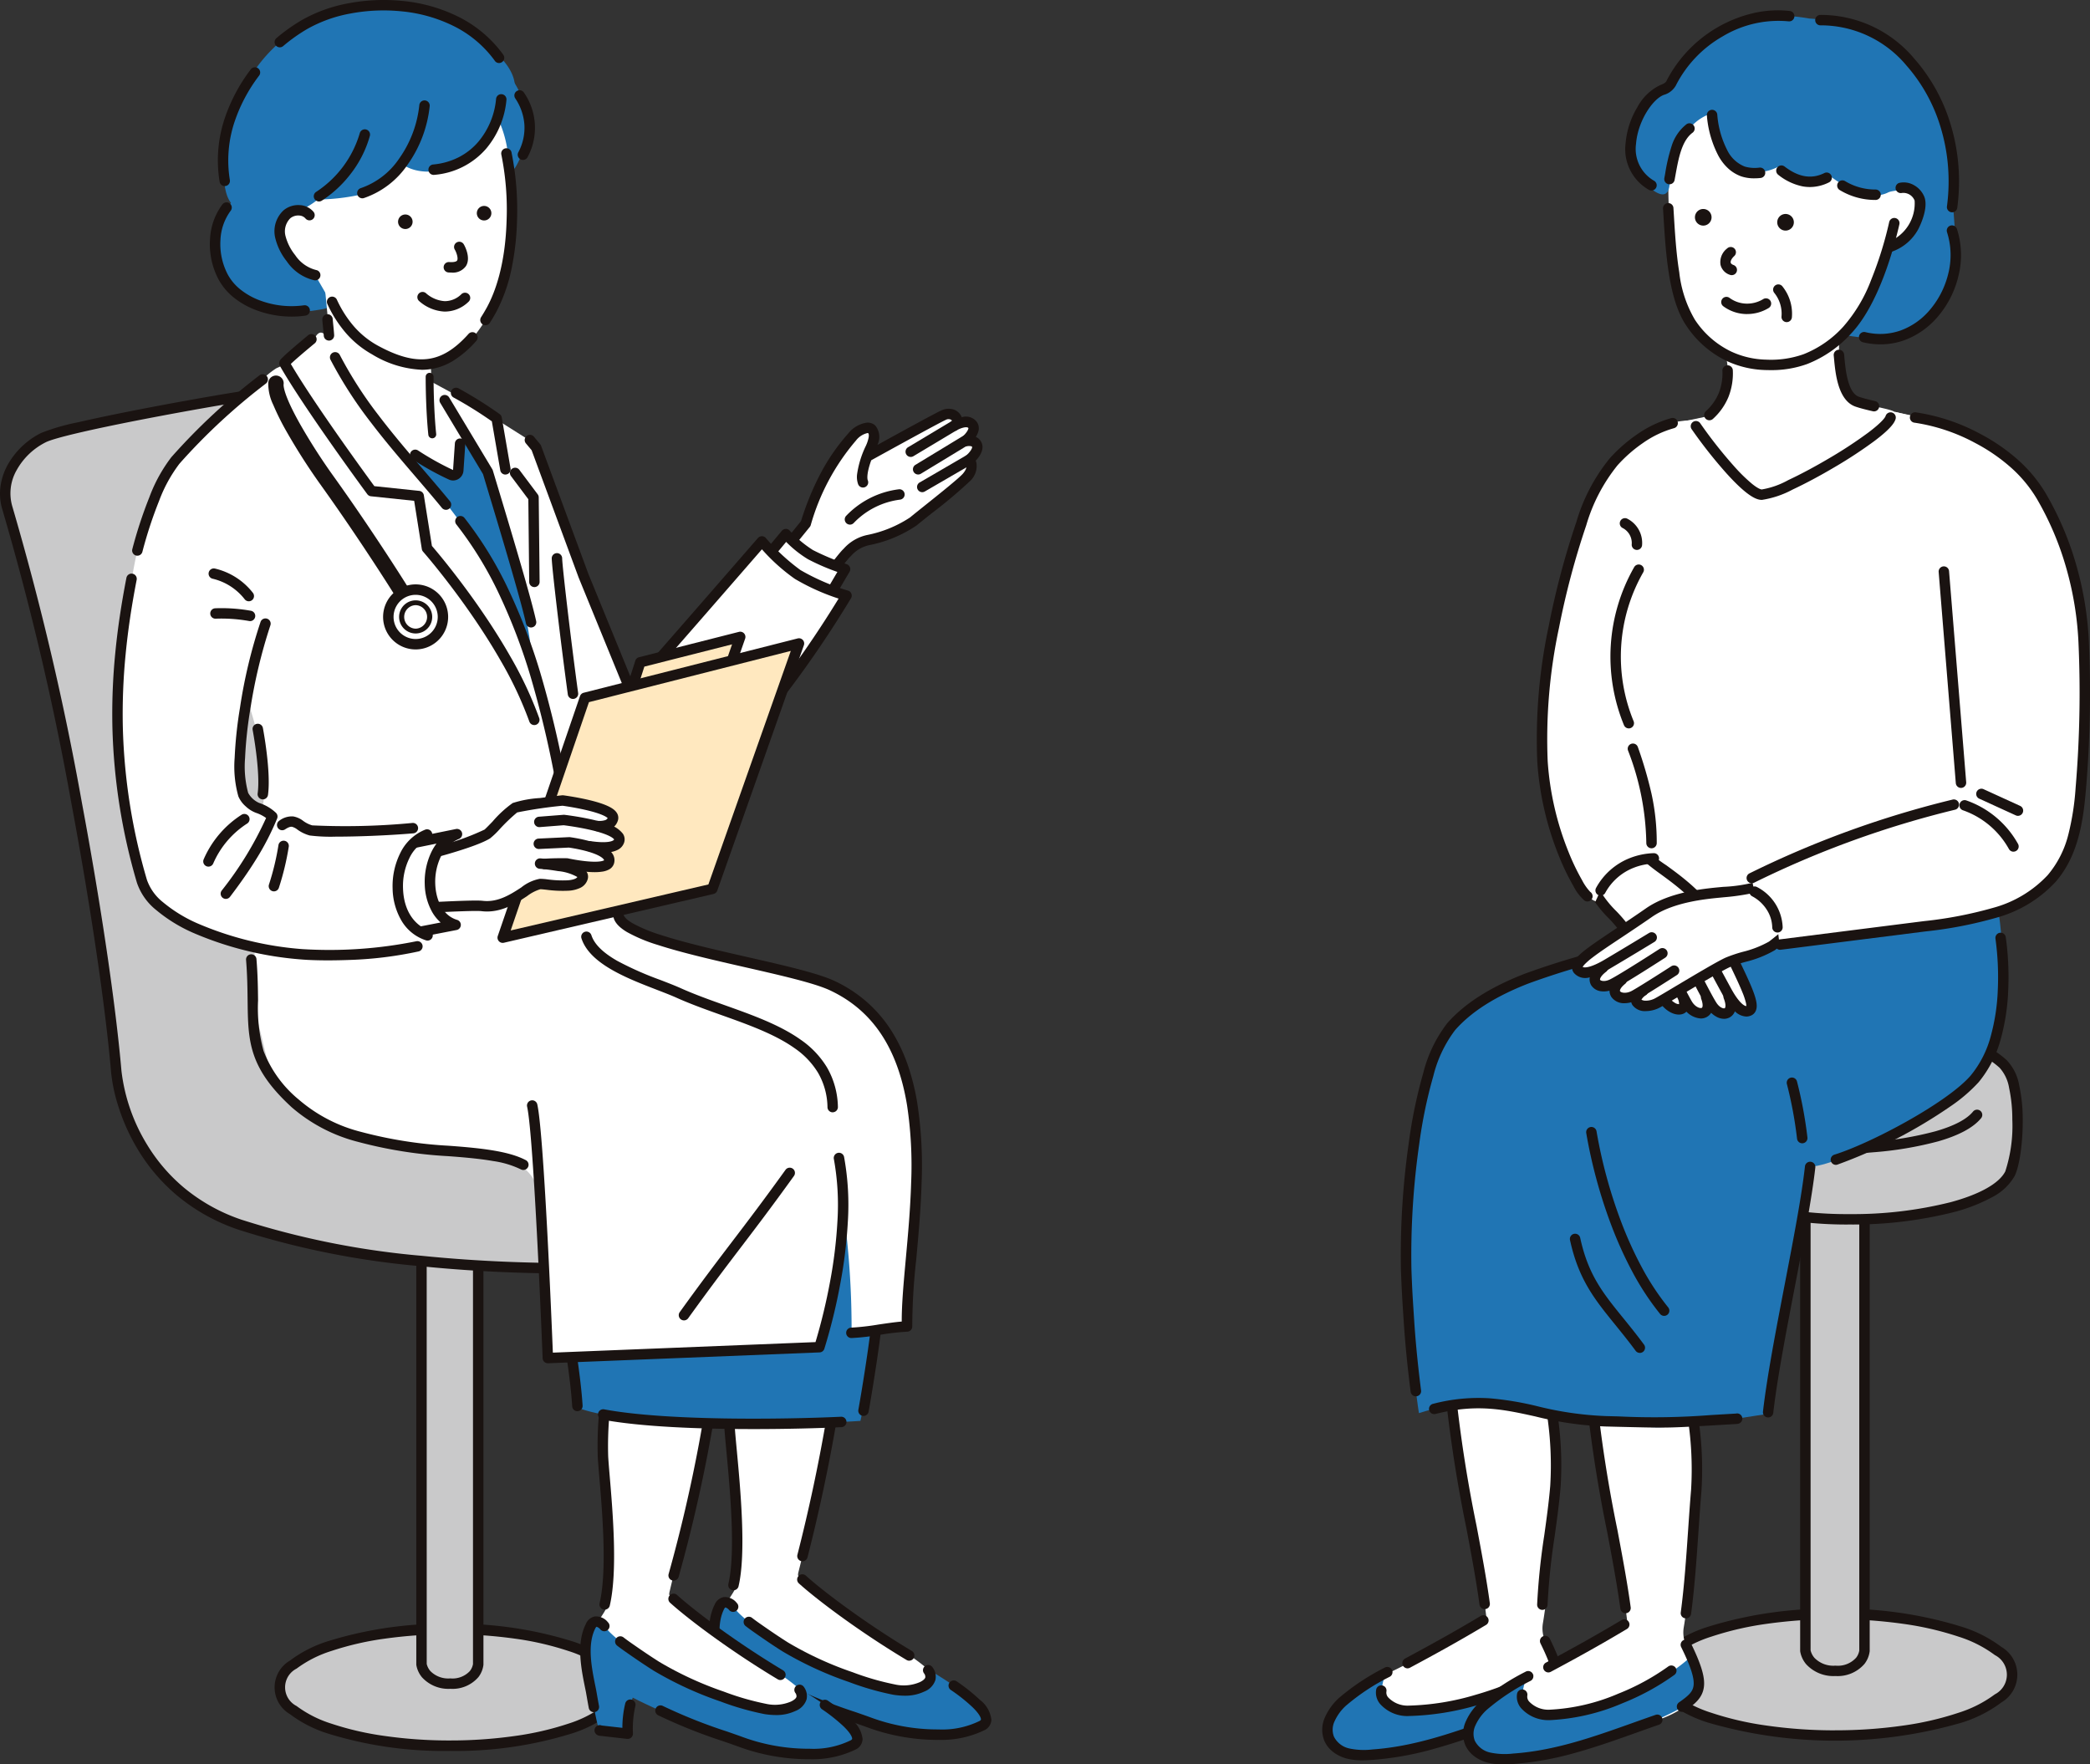<svg id="ico-diseases-user" xmlns="http://www.w3.org/2000/svg" xmlns:xlink="http://www.w3.org/1999/xlink" width="269.289" height="227.332" viewBox="0 0 269.289 227.332">
  <rect x="0" y="0" width="269.289" height="227.332" fill="#333333" stroke="none"/>
  <defs>
    <clipPath id="clip-path">
      <rect id="長方形_2454" data-name="長方形 2454" width="269.289" height="227.332" fill="none"/>
    </clipPath>
  </defs>
  <g id="グループ_5678" data-name="グループ 5678" clip-path="url(#clip-path)">
    <path id="パス_15928" data-name="パス 15928" d="M112.289,406.11c0,4.152-9.807,7.518-21.9,7.518s-21.9-3.366-21.9-7.518,9.807-7.518,21.9-7.518,21.9,3.366,21.9,7.518" transform="translate(-32.422 -188.709)" fill="#c9c9ca"/>
    <path id="パス_15929" data-name="パス 15929" d="M89.782,397.316a50.27,50.27,0,0,1,15.706,2.238,16.153,16.153,0,0,1,4.9,2.5,4,4,0,0,1,0,6.9,16.153,16.153,0,0,1-4.9,2.5A50.269,50.269,0,0,1,89.782,413.7a50.266,50.266,0,0,1-15.706-2.238,16.154,16.154,0,0,1-4.9-2.5,4,4,0,0,1,0-6.9,16.153,16.153,0,0,1,4.9-2.5A50.267,50.267,0,0,1,89.782,397.316Zm0,15.035a58.931,58.931,0,0,0,8.43-.584,38.15,38.15,0,0,0,6.841-1.582,15.075,15.075,0,0,0,4.489-2.276,2.7,2.7,0,0,0,0-4.809,15.075,15.075,0,0,0-4.489-2.276,38.153,38.153,0,0,0-6.841-1.582,61.144,61.144,0,0,0-16.859,0,38.151,38.151,0,0,0-6.841,1.582,15.075,15.075,0,0,0-4.489,2.276,2.7,2.7,0,0,0,0,4.809,15.075,15.075,0,0,0,4.489,2.276,38.149,38.149,0,0,0,6.841,1.582A58.927,58.927,0,0,0,89.782,412.352Z" transform="translate(-31.818 -188.105)" fill="#1a1311"/>
    <path id="パス_15930" data-name="パス 15930" d="M110.448,354.67s-.188,2.479-3.593,2.479-3.715-2.479-3.715-2.479V296.193h7.308Z" transform="translate(-48.83 -140.229)" fill="#c9c9ca"/>
    <path id="パス_15931" data-name="パス 15931" d="M106.252,357.217a4.592,4.592,0,0,1-3.656-1.487,3.357,3.357,0,0,1-.726-1.579.672.672,0,0,1-.005-.084V295.589a.672.672,0,0,1,.672-.672h7.308a.672.672,0,0,1,.672.672v58.477q0,.025,0,.051a3.227,3.227,0,0,1-.655,1.6A4.406,4.406,0,0,1,106.252,357.217Zm-3.044-3.208a2.161,2.161,0,0,0,.47.922,3.231,3.231,0,0,0,2.573.944,3.057,3.057,0,0,0,2.5-.928,2,2,0,0,0,.419-.918V296.261h-5.965Z" transform="translate(-48.227 -139.625)" fill="#1a1311"/>
    <path id="パス_15932" data-name="パス 15932" d="M32.477,96.8c-4.1.577-23.631,4.064-26.281,5.413-3.479,1.77-5.742,5.521-4.639,9.083,6.525,21.085,12.61,56.139,14.026,72.563a23.68,23.68,0,0,0,15.929,19.757c19.26,6.594,46.271,5.556,46.271,5.556l3.059-33.8Z" transform="translate(-0.604 -45.829)" fill="#c9c9ca"/>
    <path id="パス_15933" data-name="パス 15933" d="M31.873,95.525a.672.672,0,0,1,.572.32L80.81,174.419a.672.672,0,0,1,.1.413l-3.059,33.8a.672.672,0,0,1-.643.611c-.016,0-1.591.06-4.194.06-4.37,0-11.17-.161-18.747-.931a107.469,107.469,0,0,1-23.574-4.721,24.549,24.549,0,0,1-7.954-4.457,23.724,23.724,0,0,1-4.946-5.808,25.728,25.728,0,0,1-2.584-5.744,21.047,21.047,0,0,1-.9-4.325c-.725-8.416-2.627-21.3-5.088-34.468a360.934,360.934,0,0,0-8.91-37.954,6.968,6.968,0,0,1-.254-2.956,7.962,7.962,0,0,1,.906-2.774,10.132,10.132,0,0,1,4.325-4.15,27.114,27.114,0,0,1,4.8-1.389c2.1-.486,4.777-1.046,7.972-1.667,5.5-1.068,11.534-2.115,13.719-2.423A.675.675,0,0,1,31.873,95.525Zm47.676,79.408L31.532,96.925c-2.458.368-8.069,1.348-13.216,2.348-6.838,1.328-11.364,2.4-12.419,2.935A8.778,8.778,0,0,0,2.146,105.8a6,6,0,0,0-.551,4.7,362.272,362.272,0,0,1,8.948,38.1c2.468,13.207,4.377,26.142,5.106,34.6a23.413,23.413,0,0,0,3.29,9.487,22.383,22.383,0,0,0,4.666,5.48,23.211,23.211,0,0,0,7.522,4.211A106.15,106.15,0,0,0,54.4,207.032c7.521.763,14.272.924,18.612.924,1.648,0,2.877-.024,3.553-.041Z" transform="translate(0 -45.225)" fill="#1a1311"/>
    <path id="パス_15934" data-name="パス 15934" d="M177.527,327.267c.36-5.16,1.643-11.433,3.686-15.042l11.7.741a260.818,260.818,0,0,1-6.568,37.4c-.171.72.071.47.659.92q3.9,2.982,7.8,5.966c6.2,4.007,7.864,5.04,9.613,7.087,1.231,1.44,2.161,3.533,1.231,5.183-.553.981-4.607,0-5.727-.112-5.547-.561-21.444-8.312-23.095-10.8-1.456-2.2.479-4.544,1.115-5.629a4.229,4.229,0,0,0,.6-2.34c-.311-6.128-.77-13-1.083-19.106a36.018,36.018,0,0,1,.069-4.268" transform="translate(-83.466 -147.819)" fill="#fff"/>
    <path id="パス_15935" data-name="パス 15935" d="M195.753,349.043a.672.672,0,0,1-.65-.842,221.919,221.919,0,0,0,6.034-35.235.672.672,0,0,1,1.337.126,223.259,223.259,0,0,1-6.072,35.45A.672.672,0,0,1,195.753,349.043Z" transform="translate(-92.359 -147.882)" fill="#1a1311"/>
    <path id="パス_15936" data-name="パス 15936" d="M209.5,396.352a.668.668,0,0,1-.345-.1c-2.838-1.7-5.767-3.64-8.47-5.6-2.195-1.592-4.163-3.146-5.4-4.262a.672.672,0,0,1,.9-1c1.2,1.086,3.13,2.606,5.288,4.172,2.673,1.939,5.568,3.854,8.372,5.537a.672.672,0,0,1-.346,1.248Z" transform="translate(-92.352 -182.379)" fill="#1a1311"/>
    <path id="パス_15937" data-name="パス 15937" d="M178.378,352.113a.672.672,0,0,1-.654-.826c.963-4.081.2-12.245-.259-17.123-.13-1.39-.233-2.488-.27-3.2a46.751,46.751,0,0,1,.786-10.068,32.124,32.124,0,0,1,3.055-9.607.672.672,0,1,1,1.169.661,30.813,30.813,0,0,0-2.9,9.183,46.047,46.047,0,0,0-.767,9.762c.035.683.137,1.768.266,3.142.465,4.96,1.243,13.262.229,17.557A.672.672,0,0,1,178.378,352.113Z" transform="translate(-83.874 -147.215)" fill="#1a1311"/>
    <path id="パス_15938" data-name="パス 15938" d="M202.178,400.612s1.4,1.368-.642,2.337-4.537.371-9.163-1.256a44.922,44.922,0,0,1-8.452-3.893c-1.1-.693-2.176-1.425-3.244-2.169a18.488,18.488,0,0,1-2.687-2.137c-.2-.205-.4-.421-.586-.651-.576-.706-1.423-1.3-1.98-.184-1.21,2.431-.452,5.755.063,8.289.083.411.834,5.093,1.17,5.131l3.564.406a11.926,11.926,0,0,1,.648-4.643c.87.44,1.763.872,2.619,1.262,2.5,1.139,9.106,3.582,11.956,4.62,6.722,2.444,11.721,1.478,13.868.194,2.46-1.471-4.839-5.992-7.133-7.3" transform="translate(-82.745 -185.605)" fill="#2075b4"/>
    <path id="パス_15939" data-name="パス 15939" d="M175.256,403.111a.672.672,0,0,1-.659-.549c-.118-.63-.221-1.227-.29-1.623-.04-.228-.071-.409-.083-.465l-.068-.333c-.534-2.609-1.2-5.856.062-8.389a1.593,1.593,0,0,1,1.175-.978,1.951,1.951,0,0,1,1.676.753.672.672,0,1,1-.968.931,1.07,1.07,0,0,0-.5-.356.628.628,0,0,0-.179.249c-1.054,2.118-.441,5.114.051,7.521l.068.335c.015.075.043.236.089.5.068.392.171.984.287,1.606a.672.672,0,0,1-.661.795Z" transform="translate(-82.14 -185)" fill="#1a1311"/>
    <path id="パス_15940" data-name="パス 15940" d="M181.268,416.184a.684.684,0,0,1-.076,0l-3.564-.406-.016,0a.75.75,0,0,1-.47-.266.672.672,0,0,1,.774-1.051l2.664.3a13.2,13.2,0,0,1,.371-3.153.672.672,0,0,1,1.3.344,12.961,12.961,0,0,0-.312,3.521.672.672,0,0,1-.67.714Z" transform="translate(-83.792 -194.633)" fill="#1a1311"/>
    <path id="パス_15941" data-name="パス 15941" d="M211.45,418.869a26.339,26.339,0,0,1-8.95-1.65c-.548-.2-1.19-.422-1.87-.658a68.015,68.015,0,0,1-8.406-3.356.672.672,0,0,1,.611-1.2,66.994,66.994,0,0,0,8.235,3.283c.685.238,1.331.462,1.888.665a24.8,24.8,0,0,0,8.81,1.566,10.885,10.885,0,0,0,5.285-1.094c.169-.1.171-.166.173-.2,0-.082-.036-.543-1.069-1.554a22.048,22.048,0,0,0-2.781-2.215.672.672,0,1,1,.766-1.1,23.357,23.357,0,0,1,2.954,2.359,3.744,3.744,0,0,1,1.472,2.56,1.544,1.544,0,0,1-.826,1.309,12.735,12.735,0,0,1-5.953,1.284Z" transform="translate(-90.833 -194.694)" fill="#1a1311"/>
    <path id="パス_15942" data-name="パス 15942" d="M202.74,405.787a9.55,9.55,0,0,1-1.5-.128,35.6,35.6,0,0,1-5.669-1.631,45.768,45.768,0,0,1-8.588-3.959c-1.215-.765-2.385-1.571-3.269-2.187-.52-.362-.988-.691-1.45-1.05a.672.672,0,1,1,.823-1.061c.437.339.89.657,1.4,1.009.872.608,2.026,1.4,3.217,2.152a44.381,44.381,0,0,0,8.317,3.828,34.564,34.564,0,0,0,5.435,1.572,5.27,5.27,0,0,0,3.218-.289c.409-.194.663-.412.715-.613a.706.706,0,0,0-.161-.522.672.672,0,1,1,1.095-.778,1.966,1.966,0,0,1,.366,1.638,2.4,2.4,0,0,1-1.438,1.488A5.71,5.71,0,0,1,202.74,405.787Z" transform="translate(-86.168 -187.306)" fill="#1a1311"/>
    <path id="パス_15943" data-name="パス 15943" d="M146.3,334.731c.36-5.16,1.643-11.433,3.686-15.042l11.7.741c-1.437,15.271-4.508,26.036-6.861,35.964-.171.72.071.47.659.92l7.8,5.966c6.2,4.007,7.864,5.041,9.613,7.087,1.231,1.44,2.161,3.533,1.231,5.183-.553.981-4.606,0-5.727-.112-5.547-.561-21.444-8.312-23.094-10.8-1.456-2.2.479-4.544,1.115-5.629a4.229,4.229,0,0,0,.6-2.339c-.312-6.128-.477-11.565-.79-17.669a36.016,36.016,0,0,1,.069-4.268" transform="translate(-68.544 -151.353)" fill="#fff"/>
    <path id="パス_15944" data-name="パス 15944" d="M164.234,355.07a.672.672,0,0,1-.65-.842,196.509,196.509,0,0,0,6.328-33.8.672.672,0,0,1,1.337.126,197.7,197.7,0,0,1-6.366,34.012A.672.672,0,0,1,164.234,355.07Z" transform="translate(-77.437 -151.416)" fill="#1a1311"/>
    <path id="パス_15945" data-name="パス 15945" d="M177.983,401.086a.668.668,0,0,1-.345-.1c-2.838-1.7-5.766-3.64-8.47-5.6-2.2-1.593-4.163-3.146-5.4-4.262a.672.672,0,1,1,.9-1c1.2,1.085,3.13,2.606,5.288,4.172,2.672,1.939,5.567,3.854,8.372,5.537a.672.672,0,0,1-.346,1.248Z" transform="translate(-77.43 -184.62)" fill="#1a1311"/>
    <path id="パス_15946" data-name="パス 15946" d="M147.123,358.14a.672.672,0,0,1-.654-.826c.986-4.178.351-11.684-.028-16.169-.094-1.108-.175-2.064-.208-2.715a46.751,46.751,0,0,1,.786-10.068,32.122,32.122,0,0,1,3.055-9.607.672.672,0,0,1,1.169.662,30.812,30.812,0,0,0-2.9,9.183,46.044,46.044,0,0,0-.767,9.762c.032.629.112,1.575.205,2.671.386,4.564,1.032,12.2,0,16.591A.672.672,0,0,1,147.123,358.14Z" transform="translate(-69.214 -150.749)" fill="#1a1311"/>
    <path id="パス_15947" data-name="パス 15947" d="M170.66,405.346s1.4,1.368-.642,2.337-4.537.371-9.163-1.256a44.983,44.983,0,0,1-8.452-3.894c-1.1-.693-2.176-1.425-3.243-2.169a18.484,18.484,0,0,1-2.687-2.137c-.2-.205-.4-.421-.586-.651-.576-.706-1.423-1.3-1.979-.184-1.211,2.431-.453,5.755.062,8.289.084.411.834,5.093,1.171,5.131l3.564.406a11.922,11.922,0,0,1,.647-4.643c.87.44,1.763.872,2.619,1.262,2.5,1.139,9.105,3.582,11.956,4.62,6.721,2.444,11.721,1.477,13.868.194,2.46-1.471-4.839-5.992-7.133-7.3" transform="translate(-67.824 -187.846)" fill="#2075b4"/>
    <path id="パス_15948" data-name="パス 15948" d="M143.737,407.845a.672.672,0,0,1-.66-.549c-.118-.63-.221-1.227-.29-1.622-.04-.229-.071-.409-.083-.466l-.068-.333c-.534-2.609-1.2-5.856.062-8.389a1.593,1.593,0,0,1,1.175-.978,1.952,1.952,0,0,1,1.676.753.672.672,0,1,1-.968.931,1.07,1.07,0,0,0-.5-.356.628.628,0,0,0-.179.249c-1.054,2.118-.441,5.114.051,7.521l.068.335c.015.075.043.236.089.5.068.392.171.984.287,1.606a.672.672,0,0,1-.661.795Z" transform="translate(-67.217 -187.241)" fill="#1a1311"/>
    <path id="パス_15949" data-name="パス 15949" d="M149.749,420.918a.667.667,0,0,1-.076,0l-3.564-.406-.016,0a.75.75,0,0,1-.47-.266.672.672,0,0,1,.774-1.051l2.664.3a13.2,13.2,0,0,1,.371-3.153.672.672,0,1,1,1.3.344,13.03,13.03,0,0,0-.312,3.521.672.672,0,0,1-.67.713Z" transform="translate(-68.869 -196.874)" fill="#1a1311"/>
    <path id="パス_15950" data-name="パス 15950" d="M179.932,423.6a26.338,26.338,0,0,1-8.95-1.65c-.545-.2-1.185-.42-1.861-.655a68.061,68.061,0,0,1-8.414-3.36.672.672,0,0,1,.611-1.2,67.019,67.019,0,0,0,8.243,3.286c.682.237,1.325.46,1.88.662a24.8,24.8,0,0,0,8.81,1.566,10.885,10.885,0,0,0,5.285-1.094c.169-.1.171-.166.173-.2,0-.082-.036-.543-1.069-1.554a22.054,22.054,0,0,0-2.781-2.215.672.672,0,1,1,.766-1.1,23.355,23.355,0,0,1,2.954,2.359,3.744,3.744,0,0,1,1.472,2.56,1.544,1.544,0,0,1-.826,1.309,12.735,12.735,0,0,1-5.953,1.285Z" transform="translate(-75.911 -196.935)" fill="#1a1311"/>
    <path id="パス_15951" data-name="パス 15951" d="M171.221,410.521a9.556,9.556,0,0,1-1.5-.128,35.638,35.638,0,0,1-5.669-1.631,45.786,45.786,0,0,1-8.587-3.959c-1.211-.763-2.383-1.569-3.269-2.187-.5-.347-.984-.688-1.45-1.05a.672.672,0,0,1,.823-1.062c.442.342.912.673,1.4,1.009.874.609,2.03,1.4,3.218,2.152A44.388,44.388,0,0,0,164.5,407.5a34.594,34.594,0,0,0,5.435,1.572,5.27,5.27,0,0,0,3.218-.289c.409-.194.663-.412.715-.613a.705.705,0,0,0-.161-.522.672.672,0,0,1,1.095-.778,1.966,1.966,0,0,1,.366,1.638,2.4,2.4,0,0,1-1.438,1.488A5.71,5.71,0,0,1,171.221,410.521Z" transform="translate(-71.246 -189.548)" fill="#1a1311"/>
    <path id="パス_15952" data-name="パス 15952" d="M134.777,298.661c1.287,7.81,3.095,16.881,3.436,22.472,6.929,2.767,30.074,2.156,36.46,1.716,0,0,1.3-5.867,2.007-11.9.408-3.481.443-3.835.671-6.346a85.767,85.767,0,0,0,.2-9.37c-14.257,1.311-28.514,2.783-42.771,3.423" transform="translate(-63.809 -139.777)" fill="#2075b4"/>
    <path id="パス_15953" data-name="パス 15953" d="M166.424,347.387c-6.909,0-14.534-.285-19.5-1.217a.672.672,0,1,1,.247-1.32c7.948,1.49,22.892,1.3,30.47.949a.672.672,0,1,1,.062,1.342C174.767,347.276,170.734,347.387,166.424,347.387Z" transform="translate(-69.299 -163.26)" fill="#1a1311"/>
    <path id="パス_15954" data-name="パス 15954" d="M140,338.164a.672.672,0,0,1-.67-.63c-.106-1.7-.351-3.837-.748-6.544a.672.672,0,1,1,1.329-.2c.4,2.744.652,4.921.76,6.655a.672.672,0,0,1-.629.712Z" transform="translate(-65.604 -156.339)" fill="#1a1311"/>
    <path id="パス_15955" data-name="パス 15955" d="M210.689,335.449a.682.682,0,0,1-.121-.011.672.672,0,0,1-.541-.781c.366-2.017,1.213-7.179,1.607-10.542v0q.013-.108.025-.212l.012-.1a.672.672,0,0,1,1.334.157l-.012.1q-.012.106-.026.216c-.4,3.392-1.25,8.593-1.619,10.624A.672.672,0,0,1,210.689,335.449Z" transform="translate(-99.43 -153.018)" fill="#1a1311"/>
    <path id="パス_15956" data-name="パス 15956" d="M120.311,18.782c-1.045-1.3-2.845-.865-4.3.13a3.114,3.114,0,0,0-.8,4.291,2.892,2.892,0,0,1,.112,3.842c-.918,1.393.041,3.461,1.4,4.134a3.163,3.163,0,0,0,4.133-1.4,10.367,10.367,0,0,0-.549-10.991" transform="translate(-54.284 -8.51)" fill="#2075b4"/>
    <path id="パス_15957" data-name="パス 15957" d="M64.761,54.429a.433.433,0,0,1-.1-.315,3.106,3.106,0,0,0-1.116-2.184c-.379-.318-.861-.593-1-1.049-.2-.677.223-1.459.1-2.184a4.885,4.885,0,0,0-.819-1.947,3.391,3.391,0,0,0-3.49-1.627c-4.594,1.155-6.732,7.553-4.488,11.6,2.021,3.651,5.558,5.769,12.832,4.424,1.931-.357,3.752-2.1,3.609-3.957-.174-2.248-3.483-2.479-5.313-2.695a.435.435,0,0,1-.195-.054.156.156,0,0,1-.021-.016" transform="translate(-25.069 -21.325)" fill="#2075b4"/>
    <path id="パス_15958" data-name="パス 15958" d="M90.851,8.477c-9.67-11.43-29.667-9.194-34.739,6.649-.85,2.654-2.427,10.113-.032,12,1.048.828,4.49-1.668,6.142-4.133,4.713-7.03,10.873-11.556,19.386-11.922a3.254,3.254,0,0,0,1.416-.37,18.922,18.922,0,0,1,3.424,3.016c2.936,3.278,8.481-.421,4.4-5.242" transform="translate(-25.95 -0.617)" fill="#2075b4"/>
    <path id="パス_15959" data-name="パス 15959" d="M89.844,72.36l.21,5.413,7.566,4.64-2.674,8.913L83.527,88.284l-10.8-14.319,4.1-3.377L75.722,59.071Z" transform="translate(-34.434 -27.966)" fill="#fff"/>
    <path id="パス_15960" data-name="パス 15960" d="M72.27,35.48a2.134,2.134,0,0,0-2.882-.1,3.038,3.038,0,0,0-.871,2.862,7.016,7.016,0,0,0,1.381,2.8,5.259,5.259,0,0,0,3.128,2.185l1.364,2.363a14.92,14.92,0,0,0,6.284,7.249c6.662,3.664,11.069,2.033,15-5.032,4.464-8.014,2.08-20.932,2.08-20.932-1.013-6.143-5.9-11.733-14.559-10.2C62.216,20.4,72.27,35.48,72.27,35.48" transform="translate(-32.41 -7.774)" fill="#fff"/>
    <path id="パス_15961" data-name="パス 15961" d="M99.274,53.352a.936.936,0,1,1-1-.867.935.935,0,0,1,1,.867" transform="translate(-46.115 -24.847)" fill="#1a1311"/>
    <path id="パス_15962" data-name="パス 15962" d="M118.549,51.257a.936.936,0,1,1-1-.867.936.936,0,0,1,1,.867" transform="translate(-55.241 -23.855)" fill="#1a1311"/>
    <path id="パス_15963" data-name="パス 15963" d="M105.7,73.953H105.6a5.331,5.331,0,0,1-3.248-1.348.672.672,0,0,1,.852-1.039,4.036,4.036,0,0,0,2.428,1.044,3.032,3.032,0,0,0,2.159-.9.672.672,0,1,1,.914.985A4.4,4.4,0,0,1,105.7,73.953Z" transform="translate(-48.342 -33.809)" fill="#1a1311"/>
    <path id="パス_15964" data-name="パス 15964" d="M109.558,63.139q-.157,0-.325-.011a.672.672,0,1,1,.09-1.34c.52.035.892-.041.993-.2.163-.261-.059-.986-.29-1.39a.672.672,0,1,1,1.166-.666c.1.171.933,1.7.262,2.769A2.066,2.066,0,0,1,109.558,63.139Z" transform="translate(-51.418 -28.022)" fill="#1a1311"/>
    <path id="パス_15965" data-name="パス 15965" d="M92.143,108.009l6.177,3c.735.419,1.32.1,1.222-.744l.842-4.364,3.142-.3,2.794,5.172s4.365,23.1,4.365,23.9-.679,4.078-.679,4.078l-9.349-15.742L85.639,108Z" transform="translate(-40.545 -49.996)" fill="#2075b4"/>
    <path id="パス_15966" data-name="パス 15966" d="M131.17,178.61c-1.9-7.544-4.605-11.045-9.9-13-5.18-1.915-27.8-5.435-27.743-9.294l4.253-16.647-8.589-1.431c-.675-2.417-1.458-4.861-2.339-7.3l-.022-.06c-.871-2.407-1.838-4.8-2.888-7.155-.026-.059-1.942-2.462-1.969-2.521A85.03,85.03,0,0,0,72.3,104.663c-5.553-7.35-11.607-12.148-16-21.832-.9-2.516-1.743-.979-1.743-.979a45.888,45.888,0,0,0-3.948,3.5c.054.095-.772.457-1.162.632-2.454,1.58-3.334,3.556-6.437,6.134A32.5,32.5,0,0,0,31.481,109.71c-2.725,13.046-3.426,28.441.61,42.945.7,2.516,7.528,6.289,14.523,7.887.172,2.357-.239,7.112.7,10.619,1.207,4.508,1.023,6.4,4.578,9.545,3.436,3.039,7.187,3.924,10.266,4.774,3.96,1.092,4.676,1,9.434,1.342,4.314.307,10.484.185,11.682,5.371.906,3.927,1.163,21.312,1.163,21.312l34.986-1.4a57.26,57.26,0,0,0,3.012-18.245,111.272,111.272,0,0,1,1.137,16.4c1.589,0,5.555-.811,7.145-.812-.177-5.963,2.841-21.338.453-30.836M47.513,142.856s-2.8-1.5-3-2.8a61.387,61.387,0,0,1,.2-6.7l1.1-4.3a36.685,36.685,0,0,1,2,9.593c.223,3.8-.3,4.2-.3,4.2" transform="translate(-13.848 -38.532)" fill="#fff"/>
    <path id="パス_15967" data-name="パス 15967" d="M191.836,118.866l5.382,3.755s2.1-2.833,2.679-3.4a5.183,5.183,0,0,1,2.764-1.678,15.916,15.916,0,0,0,5.836-2.4c1.382-1.154,6.088-4.79,6.894-5.726,1.2-1.391.289-2.223.289-2.223s1.421-1.144.972-1.991c-.355-.67-1.466-.4-1.466-.4s1.5-1.292.954-2.082c-.646-.928-2.364.076-2.364.076.916-.583.008-1.959-1.375-1.357-.959.417-9.658,5.232-9.658,5.232l-.209.109c.126-.333.272-.692.449-1.089.325-.73.742-1.869.159-2.415-.526-.49-1.622-.029-2.532.982a29.565,29.565,0,0,0-5.975,11.16Z" transform="translate(-90.822 -47.953)" fill="#fff"/>
    <path id="パス_15968" data-name="パス 15968" d="M207.373,124.275a.672.672,0,0,1-.487-1.134,11.327,11.327,0,0,1,6.758-3.415.672.672,0,1,1,.166,1.333,9.985,9.985,0,0,0-5.95,3.006A.67.67,0,0,1,207.373,124.275Z" transform="translate(-97.86 -56.681)" fill="#1a1311"/>
    <path id="パス_15969" data-name="パス 15969" d="M196.613,122.689a.669.669,0,0,1-.384-.121l-5.382-3.756a.672.672,0,0,1-.137-.974l2.718-3.349a36.17,36.17,0,0,1,2.326-5.768,25.974,25.974,0,0,1,3.754-5.519,3.75,3.75,0,0,1,2.408-1.4,1.451,1.451,0,0,1,1.08.376,2.322,2.322,0,0,1,.272,2.5c2.531-1.4,7.521-4.136,8.262-4.458a2.163,2.163,0,0,1,1.5-.124,1.7,1.7,0,0,1,1.016.812,1.528,1.528,0,0,1,.09.2,1.756,1.756,0,0,1,1.954.621,1.406,1.406,0,0,1,.179,1.22,2.581,2.581,0,0,1-.32.693,1.418,1.418,0,0,1,.694.641c.489.923-.2,1.885-.706,2.419a1.914,1.914,0,0,1,.1.342,2.658,2.658,0,0,1-.742,2.2,61.354,61.354,0,0,1-5.077,4.275c-.8.64-1.494,1.193-1.9,1.529a16.56,16.56,0,0,1-6.154,2.55,4.344,4.344,0,0,0-2.313,1.4l-.1.094c-.4.386-1.777,2.195-2.607,3.316A.671.671,0,0,1,196.613,122.689Zm-4.4-4.565,4.256,2.97c.652-.869,1.9-2.506,2.36-2.956l.094-.091a5.614,5.614,0,0,1,3.026-1.767,15.481,15.481,0,0,0,5.519-2.257c.414-.346,1.111-.9,1.919-1.548,1.74-1.389,4.369-3.489,4.9-4.1.685-.8.418-1.2.337-1.295a.628.628,0,0,1-.228-.5.66.66,0,0,1,.268-.51c.508-.412.881-1,.8-1.153-.06-.114-.482-.12-.715-.064a.672.672,0,0,1-.595-1.163,4.4,4.4,0,0,0,.521-.555c.3-.38.327-.592.319-.633-.178-.252-.992-.007-1.476.273a.672.672,0,0,1-.7-1.147.189.189,0,0,0,.059-.051.226.226,0,0,0-.105-.134.7.7,0,0,0-.7.01c-.762.332-7.182,3.865-9.6,5.2-.7,1.947-.455,2.548-.451,2.555a.673.673,0,0,1-.783.935.671.671,0,0,1-.458-.421,2.776,2.776,0,0,1-.123-1.315,12.407,12.407,0,0,1,1.113-3.593,4.678,4.678,0,0,0,.371-1.11c.043-.268.023-.465-.057-.539a.185.185,0,0,0-.106-.016,2.6,2.6,0,0,0-1.468.956,28.773,28.773,0,0,0-5.833,10.908.672.672,0,0,1-.12.226Z" transform="translate(-90.218 -47.349)" fill="#1a1311"/>
    <path id="線_270" data-name="線 270" d="M-.6,3.429A.671.671,0,0,1-1.18,3.1a.672.672,0,0,1,.231-.921L4.659-1.18a.672.672,0,0,1,.921.231.672.672,0,0,1-.231.921L-.259,3.333A.669.669,0,0,1-.6,3.429Z" transform="translate(117.95 55.444)" fill="#1a1311"/>
    <path id="線_271" data-name="線 271" d="M-.6,3.824A.671.671,0,0,1-1.178,3.5a.672.672,0,0,1,.225-.923L5.233-1.178a.672.672,0,0,1,.923.225A.672.672,0,0,1,5.93-.03L-.255,3.727A.669.669,0,0,1-.6,3.824Z" transform="translate(118.905 57.313)" fill="#1a1311"/>
    <path id="線_272" data-name="線 272" d="M-.6,3.6a.671.671,0,0,1-.581-.335.672.672,0,0,1,.244-.918L5.14-1.185a.672.672,0,0,1,.918.244.672.672,0,0,1-.244.918L-.267,3.506A.669.669,0,0,1-.6,3.6Z" transform="translate(119.431 59.815)" fill="#1a1311"/>
    <path id="パス_15970" data-name="パス 15970" d="M183.779,136.068l4.481-5.383a15.42,15.42,0,0,0,3.17,2.647,32.6,32.6,0,0,0,4.465,1.867l-4.17,7.073Z" transform="translate(-87.008 -61.871)" fill="#fff"/>
    <path id="パス_15971" data-name="パス 15971" d="M187.656,129.41a.672.672,0,0,1,.5.222h0a14.828,14.828,0,0,0,3,2.512,32.079,32.079,0,0,0,4.346,1.814.672.672,0,0,1,.365.978l-4.17,7.073a.672.672,0,0,1-.992.188l-7.945-6.2a.672.672,0,0,1-.1-.959l4.481-5.383a.672.672,0,0,1,.5-.242Zm6.641,5.548a28.139,28.139,0,0,1-3.8-1.646,14.475,14.475,0,0,1-2.8-2.225l-3.558,4.274,6.8,5.306Z" transform="translate(-86.404 -61.267)" fill="#1a1311"/>
    <path id="パス_15972" data-name="パス 15972" d="M184.246,139.466a29.544,29.544,0,0,1-6.294-2.725,26.857,26.857,0,0,1-4.612-4.26s-9.715,10.708-14.562,17.112c.459,5.335.757,10.669.894,16.07,9.814-1.056,24.971-26.948,24.574-26.2" transform="translate(-75.172 -62.722)" fill="#fff"/>
    <path id="パス_15973" data-name="パス 15973" d="M153.52,165.778q-.2,0-.4-.013a9.964,9.964,0,0,1-5-2.067.672.672,0,1,1,.78-1.094,8.683,8.683,0,0,0,4.3,1.821c3.753.239,9.086-3.8,15.421-11.675a136.8,136.8,0,0,0,9.421-13.507,28.235,28.235,0,0,1-5.63-2.537,24.252,24.252,0,0,1-4.249-3.812c-2.866,3.3-16.566,19.055-17.835,20.353a.672.672,0,0,1-.96-.939c1.36-1.391,18.113-20.676,18.282-20.871a.672.672,0,0,1,1.017,0,26.313,26.313,0,0,0,4.458,4.128,28.749,28.749,0,0,0,6.042,2.625.676.676,0,0,1,.444,1.058l-.08.132a139.019,139.019,0,0,1-9.862,14.209,57.109,57.109,0,0,1-8.186,8.541,20.565,20.565,0,0,1-4.224,2.725A9.035,9.035,0,0,1,153.52,165.778Z" transform="translate(-69.992 -62.118)" fill="#1a1311"/>
    <path id="パス_15974" data-name="パス 15974" d="M129.271,128.525l-6-15.521L118.8,101.329l-4.3-2.718-.755-.756-7.928-4.3.075,1.283,6.38,8.57c.891,3.343,5.343,16.154,6.249,24.612l.83,9.061,2.8,13.158c5.027-.211,8.735-.513,13.717-1.108-.931-7.1-6.6-20.6-6.6-20.6" transform="translate(-50.097 -44.291)" fill="#fff"/>
    <path id="パス_15975" data-name="パス 15975" d="M141.735,139.293a.672.672,0,0,1-.622-.417l-5.76-14.08-.008-.022L129.3,108.4l-.726-.871a.672.672,0,1,1,1.032-.86l.8.96a.672.672,0,0,1,.114.2L136.6,124.3l5.756,14.069a.672.672,0,0,1-.621.926Z" transform="translate(-60.8 -50.387)" fill="#1a1311"/>
    <path id="パス_15976" data-name="パス 15976" d="M137.743,154.108a.672.672,0,0,1-.665-.581c-.929-6.817-2.072-16.5-2.072-17.559a.672.672,0,0,1,1.343,0c0,.9,1.1,10.375,2.06,17.378a.672.672,0,0,1-.575.756A.68.68,0,0,1,137.743,154.108Z" transform="translate(-63.917 -64.054)" fill="#1a1311"/>
    <path id="パス_15977" data-name="パス 15977" d="M119.343,126.62a.672.672,0,0,1-.656-.529c-.669-3.079-3.429-12.244-4.912-17.167-.25-.83-.467-1.552-.62-2.065l-5.5-9.161a.672.672,0,1,1,1.151-.692l5.548,9.233a.672.672,0,0,1,.068.154c.153.515.381,1.269.644,2.142,1.488,4.941,4.258,14.139,4.938,17.269a.672.672,0,0,1-.657.814Z" transform="translate(-50.92 -45.772)" fill="#1a1311"/>
    <path id="パス_15978" data-name="パス 15978" d="M127.922,129.819a.672.672,0,0,1-.671-.665L127.14,118.5l-2.247-3a.672.672,0,0,1,1.075-.806l2.378,3.171a.672.672,0,0,1,.134.4l.113,10.874a.672.672,0,0,1-.665.679Z" transform="translate(-59.066 -54.176)" fill="#1a1311"/>
    <path id="パス_15979" data-name="パス 15979" d="M117.327,106.054a.672.672,0,0,1-.661-.558l-1.085-6.3a52,52,0,0,0-4.947-3.079.672.672,0,0,1,.628-1.187,53.379,53.379,0,0,1,5.325,3.333.672.672,0,0,1,.27.431l1.133,6.569a.672.672,0,0,1-.663.786Z" transform="translate(-52.208 -44.909)" fill="#1a1311"/>
    <path id="パス_15980" data-name="パス 15980" d="M95.679,106.477a.67.67,0,0,1-.52-.247c-1.045-1.278-2.148-2.564-3.316-3.927-1.953-2.277-3.972-4.632-5.879-7.14a53.694,53.694,0,0,1-5.158-8.024.672.672,0,0,1,1.2-.611,52.379,52.379,0,0,0,5.031,7.822c1.883,2.477,3.889,4.816,5.829,7.079,1.174,1.368,2.282,2.661,3.337,3.951a.672.672,0,0,1-.52,1.1Z" transform="translate(-38.222 -40.792)" fill="#1a1311"/>
    <path id="パス_15981" data-name="パス 15981" d="M126.2,169.045a.672.672,0,0,1-.665-.584,133.741,133.741,0,0,0-4.484-21.688,75.306,75.306,0,0,0-3.988-10.408,47.218,47.218,0,0,0-5.507-8.986.672.672,0,1,1,1.052-.835,48.556,48.556,0,0,1,5.667,9.242,76.645,76.645,0,0,1,4.061,10.6,135.054,135.054,0,0,1,4.531,21.905.672.672,0,0,1-.667.759Z" transform="translate(-52.744 -59.79)" fill="#1a1311"/>
    <path id="パス_15982" data-name="パス 15982" d="M101.188,132.134a.672.672,0,0,1-.634-.449,48.4,48.4,0,0,0-3.683-7.827c-1.29-2.255-2.816-4.624-4.537-7.042-2.936-4.125-5.451-7-5.476-7.025a.672.672,0,0,1-.159-.338l-.986-6.211-5.568-.586a.672.672,0,0,1-.47-.269c-.081-.109-8.093-10.991-11.255-16.516l-.018-.034a.756.756,0,0,1,.176-.877c.074-.086.178-.193.317-.327.224-.215.548-.508.962-.869.724-.631,1.58-1.347,2.17-1.836a.672.672,0,1,1,.857,1.034c-1.692,1.4-2.646,2.242-3.065,2.644,2.992,5.1,9.6,14.162,10.762,15.745l5.785.609a.672.672,0,0,1,.593.563L88,109.052c.555.645,2.829,3.327,5.424,6.972,1.748,2.456,3.3,4.864,4.613,7.159a49.75,49.75,0,0,1,3.789,8.056.672.672,0,0,1-.634.895Z" transform="translate(-32.349 -38.714)" fill="#1a1311"/>
    <path id="パス_15983" data-name="パス 15983" d="M82.893,120.867a.993.993,0,0,1-.845-.47c-.043-.07-4.4-7.073-9.757-14.538A79.012,79.012,0,0,1,68,99.145a32.054,32.054,0,0,1-1.735-3.483,6.147,6.147,0,0,1-.635-2.877.994.994,0,1,1,1.974.235c-.022.189-.026,1.326,2.128,5.15a76.861,76.861,0,0,0,4.179,6.531c5.4,7.521,9.787,14.578,9.83,14.648a.994.994,0,0,1-.843,1.518Z" transform="translate(-31.061 -43.513)" fill="#1a1311"/>
    <path id="パス_15984" data-name="パス 15984" d="M95.247,149.019a3.517,3.517,0,1,0,2.064-4.525,3.517,3.517,0,0,0-2.064,4.525" transform="translate(-44.988 -68.303)" fill="#fff"/>
    <path id="パス_15985" data-name="パス 15985" d="M97.938,151.374h0a4.19,4.19,0,1,1,1.465-.266A4.179,4.179,0,0,1,97.937,151.374Zm0-7.035a2.846,2.846,0,0,0,0,5.692h0a2.846,2.846,0,0,0,0-5.692Z" transform="translate(-44.383 -67.699)" fill="#1a1311"/>
    <path id="パス_15986" data-name="パス 15986" d="M99.788,151.166h0a2.133,2.133,0,1,1,2-2.879,2.134,2.134,0,0,1-2,2.879Zm0-3.648a1.515,1.515,0,0,0,0,3.029h0a1.515,1.515,0,0,0,0-3.029Z" transform="translate(-46.234 -69.548)" fill="#1a1311"/>
    <path id="パス_15987" data-name="パス 15987" d="M174.626,251.249a.672.672,0,0,1-.671-.651,9.084,9.084,0,0,0-1.226-4.46,10.372,10.372,0,0,0-3.008-3.149c-2.543-1.812-6.025-3.054-9.393-4.256-1.944-.694-3.954-1.411-5.805-2.24-.73-.327-1.623-.672-2.569-1.037-3.837-1.482-8.612-3.326-9.691-6.6a.672.672,0,1,1,1.276-.421c.381,1.155,1.471,2.234,3.333,3.3a42,42,0,0,0,5.567,2.466c.963.372,1.872.723,2.634,1.065,1.8.808,3.788,1.516,5.707,2.2,3.454,1.232,7.026,2.506,9.721,4.427a11.681,11.681,0,0,1,3.384,3.558,10.533,10.533,0,0,1,1.413,5.1.672.672,0,0,1-.65.692Z" transform="translate(-67.337 -107.933)" fill="#1a1311"/>
    <path id="パス_15988" data-name="パス 15988" d="M95.922,261.279a.669.669,0,0,1-.313-.078,12.167,12.167,0,0,0-3.581-1.073c-1.442-.251-3.242-.446-5.836-.631a56.539,56.539,0,0,1-11.551-1.834,20.927,20.927,0,0,1-8.554-4.457c-5.586-5.122-5.627-8.56-5.688-13.764-.018-1.526-.038-3.256-.2-5.239a.672.672,0,0,1,1.339-.112c.17,2.031.191,3.787.209,5.336a20.983,20.983,0,0,0,.709,6.52,15.143,15.143,0,0,0,4.544,6.269,19.634,19.634,0,0,0,8.019,4.156,55.255,55.255,0,0,0,11.275,1.785c4.592.328,7.859.753,9.949,1.856a.672.672,0,0,1-.314,1.266Z" transform="translate(-28.496 -110.536)" fill="#1a1311"/>
    <path id="パス_15989" data-name="パス 15989" d="M131.633,303.085a.672.672,0,0,1-.671-.645c-.011-.286-1.125-28.618-2.006-32.438a.672.672,0,0,1,1.309-.3c.843,3.652,1.835,27.572,2.013,32.016l33.841-1.358a74.4,74.4,0,0,0,1.874-7.782,59.886,59.886,0,0,0,.951-7.791,33.143,33.143,0,0,0-.457-8,.672.672,0,1,1,1.318-.26,34.485,34.485,0,0,1,.48,8.343,61.282,61.282,0,0,1-.975,7.976,72.872,72.872,0,0,1-2.053,8.379.672.672,0,0,1-.611.462l-34.986,1.4Z" transform="translate(-61.044 -127.439)" fill="#1a1311"/>
    <path id="パス_15990" data-name="パス 15990" d="M180.755,277.691a.672.672,0,1,1,0-1.343,31.654,31.654,0,0,0,3.478-.4c1.108-.162,2.17-.317,2.985-.382-.009-2.239.241-4.979.526-8.105.273-2.993.583-6.386.685-9.771a52.144,52.144,0,0,0-.528-10c-1.215-7.388-4.458-12.226-9.913-14.791-2.013-.946-6.346-1.934-10.932-2.98-3.977-.907-8.088-1.844-11.265-2.876a20.178,20.178,0,0,1-3.97-1.658c-1.215-.723-1.8-1.484-1.786-2.327a.672.672,0,1,1,1.343.021c0,.143.1.541,1.13,1.152a19.222,19.222,0,0,0,3.7,1.535c3.12,1.013,7.2,1.944,11.149,2.844,4.659,1.062,9.061,2.066,11.205,3.074a17.656,17.656,0,0,1,4.322,2.85,17.372,17.372,0,0,1,3.106,3.729,21.407,21.407,0,0,1,2.052,4.382,30.034,30.034,0,0,1,1.188,4.828,53.448,53.448,0,0,1,.545,10.255c-.1,3.425-.415,6.84-.69,9.853a79.052,79.052,0,0,0-.511,8.6.672.672,0,0,1-.671.692,31.661,31.661,0,0,0-3.473.4A31.374,31.374,0,0,1,180.755,277.691Z" transform="translate(-71.032 -105.293)" fill="#1a1311"/>
    <path id="パス_15991" data-name="パス 15991" d="M33.007,114.933a.672.672,0,0,1-.65-.843,56.141,56.141,0,0,1,2.2-6.7,19.764,19.764,0,0,1,2.829-5.151A79.681,79.681,0,0,1,48.771,91.672a.672.672,0,0,1,.822,1.062A78.286,78.286,0,0,0,38.41,103.1a18.79,18.79,0,0,0-2.611,4.791,54.781,54.781,0,0,0-2.143,6.538A.672.672,0,0,1,33.007,114.933Z" transform="translate(-15.309 -43.334)" fill="#1a1311"/>
    <path id="パス_15992" data-name="パス 15992" d="M153.3,164.634l12.612-2.935,2.038-5.852-12.875,3.268Z" transform="translate(-72.58 -73.784)" fill="#ffe8bf"/>
    <path id="パス_15993" data-name="パス 15993" d="M152.7,164.7a.672.672,0,0,1-.639-.877l1.775-5.519a.672.672,0,0,1,.474-.445l12.875-3.268a.672.672,0,0,1,.8.872l-2.038,5.852a.672.672,0,0,1-.482.433l-12.612,2.934A.67.67,0,0,1,152.7,164.7Zm2.3-5.631-1.3,4.037,11.1-2.582L166.3,156.2Z" transform="translate(-71.976 -73.18)" fill="#1a1311"/>
    <path id="パス_15994" data-name="パス 15994" d="M123.009,195.357l27.013-6.286,11.159-31.619-27.577,7Z" transform="translate(-58.237 -74.544)" fill="#ffe8bf"/>
    <path id="パス_15995" data-name="パス 15995" d="M122.405,195.424a.672.672,0,0,1-.635-.889l10.595-30.905a.672.672,0,0,1,.47-.433l27.577-7a.672.672,0,0,1,.8.875L150.051,188.69a.672.672,0,0,1-.481.431l-27.013,6.286A.672.672,0,0,1,122.405,195.424Zm11.112-31.016-10.084,29.415,25.473-5.928,10.619-30.089Z" transform="translate(-57.633 -73.94)" fill="#1a1311"/>
    <path id="パス_15996" data-name="パス 15996" d="M106.485,202.433s5.6-2.075,5.925-2.311a46.277,46.277,0,0,1,3.521-3.324,61.124,61.124,0,0,1,6.143-.935s.385.051.965.146l-.048-.032a33.842,33.842,0,0,1,3.745.874c.482.158,2.058.61,1.822,1.389-.263.87-1.258.975-2.031.915l-.032.021c1.656.441,3.108,1.068,2.866,1.884-.291.983-2.134.947-3.742.714l-.176.013c1.426.4,2.873,1.053,2.611,2.006-.363,1.315-5.428.19-5.428.19s-1.679-.027-2.874.066c1.488.156,5.182.654,4.92,1.737-.419,1.733-4.715.806-5.5.842-1.5.069-4.194,2.664-5.6,2.784s-8.84-.075-8.84-.075Z" transform="translate(-49.583 -92.729)" fill="#fff"/>
    <path id="パス_15997" data-name="パス 15997" d="M139.555,204.242a12.488,12.488,0,0,1-1.768-.144.672.672,0,1,1,.193-1.329c2.013.292,2.883.033,2.995-.222-.06-.1-.511-.662-3.265-1.277-1.477-.329-2.924-.516-3.239-.554l-3.114.243a.672.672,0,0,1-.1-1.339l3.18-.248a.668.668,0,0,1,.129,0c.064.007,1.577.183,3.234.54a17.717,17.717,0,0,1,2.474.693,3.619,3.619,0,0,1,1.821,1.192,1.3,1.3,0,0,1,.179,1.112,1.613,1.613,0,0,1-.8.957,3.118,3.118,0,0,1-1.138.332A6.448,6.448,0,0,1,139.555,204.242Z" transform="translate(-61.846 -94.389)" fill="#1a1311"/>
    <path id="パス_15998" data-name="パス 15998" d="M138.438,209.353c-.325,0-.685-.017-1.076-.052a23.494,23.494,0,0,1-2.595-.4c-.32,0-1.753-.016-2.773.066a.672.672,0,0,1-.107-1.339c1.215-.1,2.9-.07,2.967-.069a.67.67,0,0,1,.134.016c.01,0,1.075.237,2.229.359,1.813.192,2.316-.047,2.413-.109a.188.188,0,0,0-.042-.115c-.092-.139-.54-.63-2.428-1.117a19.9,19.9,0,0,0-2.062-.408l-3.859.183a.672.672,0,0,1-.064-1.342l3.921-.186a.675.675,0,0,1,.117,0,20.736,20.736,0,0,1,2.269.444c1.712.44,2.767.989,3.225,1.677a1.49,1.49,0,0,1,.212,1.253,1.3,1.3,0,0,1-.662.8,2.649,2.649,0,0,1-.887.274A6.308,6.308,0,0,1,138.438,209.353Z" transform="translate(-61.8 -96.98)" fill="#1a1311"/>
    <path id="パス_15999" data-name="パス 15999" d="M94.623,210.023a.672.672,0,0,1-.644-.863l1.895-6.391a.672.672,0,0,1,.492-.463c.021,0,2.132-.5,4.492-1.153a31.943,31.943,0,0,0,6.047-2.137c.135-.107.633-.619,1.034-1.032a14.388,14.388,0,0,1,2.6-2.393,14.223,14.223,0,0,1,3.515-.643c1.444-.194,2.827-.351,2.841-.353a.668.668,0,0,1,.162,0c.059.008,1.453.191,2.97.529,2.938.655,3.645,1.3,3.921,1.726a1.164,1.164,0,0,1,.15.981c-.177.585-.766,1.544-2.726,1.39a.672.672,0,0,1,.105-1.339,2.46,2.46,0,0,0,.939-.075.563.563,0,0,0,.362-.276c-.145-.144-.746-.579-3-1.085-1.272-.286-2.5-.463-2.817-.507a56.009,56.009,0,0,0-5.848.865,23.587,23.587,0,0,0-2.214,2.116,10.393,10.393,0,0,1-1.277,1.229c-2.106,1.3-8.87,2.968-10.575,3.375l-1.511,5.1c2.738-.167,9.918-.584,11.132-.436,1.967.24,3.635-.847,4.976-1.721a5.417,5.417,0,0,1,2.387-1.111,7.645,7.645,0,0,1,.979.072,14.783,14.783,0,0,0,2.634.12c.395-.033,1.043-.131,1.227-.424a6.2,6.2,0,0,0-2.5-.763c-1.224-.212-2.373-.3-2.384-.3a.672.672,0,0,1,.1-1.339c.049,0,1.217.093,2.5.314,2.508.433,3.16.98,3.432,1.354a1.143,1.143,0,0,1,.2.953,1.776,1.776,0,0,1-1,1.19,4.041,4.041,0,0,1-1.459.354,15.825,15.825,0,0,1-2.889-.123c-.325-.035-.662-.071-.774-.066a5.27,5.27,0,0,0-1.715.895c-1.443.94-3.419,2.228-5.872,1.929-.981-.12-7.62.235-11.843.5Z" transform="translate(-44.48 -92.126)" fill="#1a1311"/>
    <path id="パス_16000" data-name="パス 16000" d="M101.066,215.8c-4.572-1.355-4.3-10.017.175-11.7l-9.425,1.914S88.12,210.8,90,213.768s2.827,3.624,2.827,3.624Z" transform="translate(-42.358 -96.629)" fill="#fff"/>
    <path id="パス_16001" data-name="パス 16001" d="M92.229,217.459a.672.672,0,0,1-.382-.119c-.108-.075-1.109-.817-3.012-3.816-2.113-3.331,1.685-8.314,1.848-8.525a.672.672,0,0,1,.4-.248l9.425-1.914a.672.672,0,0,1,.369,1.287,4.4,4.4,0,0,0-2.3,2.224,7.526,7.526,0,0,0-.74,3.578c.065,1.849.841,4.034,2.823,4.622a.672.672,0,0,1-.063,1.3l-8.235,1.6A.672.672,0,0,1,92.229,217.459ZM91.6,206.016a14.364,14.364,0,0,0-1.4,2.449c-.556,1.273-1.048,3.059-.237,4.339a18.367,18.367,0,0,0,2.454,3.262l6.117-1.185a5.288,5.288,0,0,1-1.079-1.319,7.642,7.642,0,0,1-.972-3.588,8.891,8.891,0,0,1,.881-4.227,6.881,6.881,0,0,1,.631-1.03Z" transform="translate(-41.756 -96.025)" fill="#1a1311"/>
    <path id="パス_16002" data-name="パス 16002" d="M166.757,305.379a.672.672,0,0,1-.545-1.064c2.82-3.918,4.859-6.6,6.831-9.189s4-5.257,6.81-9.161a.672.672,0,0,1,1.09.785c-2.82,3.919-4.859,6.6-6.831,9.19s-4,5.256-6.809,9.16A.671.671,0,0,1,166.757,305.379Z" transform="translate(-78.631 -135.255)" fill="#1a1311"/>
    <path id="パス_16003" data-name="パス 16003" d="M105.866,112.723a1.321,1.321,0,0,1-.481-.091,35.717,35.717,0,0,1-4.781-2.657.672.672,0,0,1,.717-1.136,36.217,36.217,0,0,0,4.538,2.536c0-.071.151-2.226.232-3.415a.672.672,0,1,1,1.34.091c-.082,1.208-.232,3.415-.232,3.415a1.355,1.355,0,0,1-.625,1.049A1.321,1.321,0,0,1,105.866,112.723Z" transform="translate(-47.482 -50.816)" fill="#1a1311"/>
    <path id="パス_16004" data-name="パス 16004" d="M63.122,186.824a.681.681,0,0,1-.093-.006.672.672,0,0,1-.574-.757c.38-2.755-.637-8.15-.647-8.2a.672.672,0,0,1,1.32-.251c.044.23,1.068,5.666.658,8.639A.672.672,0,0,1,63.122,186.824Z" transform="translate(-29.257 -83.827)" fill="#1a1311"/>
    <path id="パス_16005" data-name="パス 16005" d="M94.486,216.474s-1.121-.207-3-2.771c-1.682-2.3-.819-8.818,2.95-10.231l-1.145-.532a2.8,2.8,0,0,0-1.323-.255l-8.765.471,1.825,15.811L92.62,218c.682-.084,1.768-.493,1.833-1.177Z" transform="translate(-39.393 -95.956)" fill="#fff"/>
    <path id="パス_16006" data-name="パス 16006" d="M100.571,217.253a.671.671,0,0,1-.2-.031,5.679,5.679,0,0,1-3.213-2.623,8.513,8.513,0,0,1-1.094-4.069A9.533,9.533,0,0,1,97.04,206a6.091,6.091,0,0,1,3.249-3.052.672.672,0,0,1,.471,1.258,4.774,4.774,0,0,0-2.525,2.405,8.169,8.169,0,0,0-.83,3.88c.09,3.267,1.8,4.956,3.366,5.448a.672.672,0,0,1-.2,1.313Z" transform="translate(-45.478 -96.064)" fill="#1a1311"/>
    <path id="パス_16007" data-name="パス 16007" d="M54.666,187.437a.672.672,0,0,1-.535-1.078,44.655,44.655,0,0,0,5.718-9.347,4.775,4.775,0,0,0-1.3-.663,3.954,3.954,0,0,1-1.326-.834,3.562,3.562,0,0,1-.947-1.289,14.232,14.232,0,0,1-.479-4.963,53.688,53.688,0,0,1,.689-6.464,65.383,65.383,0,0,1,2.662-11.092.672.672,0,0,1,1.255.478,67.067,67.067,0,0,0-2.591,10.827,52.361,52.361,0,0,0-.673,6.3,13.033,13.033,0,0,0,.4,4.465,3,3,0,0,0,1.424,1.3,5.676,5.676,0,0,1,2.161,1.273.672.672,0,0,1,.147.728,35.151,35.151,0,0,1-2.713,5.262c-.919,1.485-1.988,3.021-3.364,4.835A.67.67,0,0,1,54.666,187.437Z" transform="translate(-25.563 -71.619)" fill="#1a1311"/>
    <path id="パス_16008" data-name="パス 16008" d="M50.4,205.937a.672.672,0,0,1-.617-.937,12.927,12.927,0,0,1,4.908-5.761.672.672,0,0,1,.719,1.134,11.571,11.571,0,0,0-4.393,5.156A.672.672,0,0,1,50.4,205.937Z" transform="translate(-23.542 -94.278)" fill="#1a1311"/>
    <path id="パス_16009" data-name="パス 16009" d="M66.423,212.217a.672.672,0,0,1-.639-.88,33,33,0,0,0,1.227-5.1.672.672,0,0,1,1.327.209,34.349,34.349,0,0,1-1.277,5.31A.672.672,0,0,1,66.423,212.217Z" transform="translate(-31.129 -97.371)" fill="#1a1311"/>
    <path id="パス_16010" data-name="パス 16010" d="M56.242,143.324a.67.67,0,0,1-.532-.261,7.366,7.366,0,0,0-4.11-2.641.672.672,0,1,1,.306-1.308,8.71,8.71,0,0,1,4.867,3.128.672.672,0,0,1-.531,1.082Z" transform="translate(-24.184 -65.853)" fill="#1a1311"/>
    <path id="パス_16011" data-name="パス 16011" d="M56.555,150.475a.675.675,0,0,1-.12-.011,20.161,20.161,0,0,0-4.337-.3.672.672,0,0,1-.052-1.342,21.51,21.51,0,0,1,4.626.322.672.672,0,0,1-.118,1.333Z" transform="translate(-24.335 -70.449)" fill="#1a1311"/>
    <path id="パス_16012" data-name="パス 16012" d="M75.322,202.364a21.791,21.791,0,0,1-3.348-.151,4.875,4.875,0,0,1-1.584-.762,1.915,1.915,0,0,0-.7-.359c-.08-.01-.325-.04-.9.344a.672.672,0,0,1-.745-1.118,2.652,2.652,0,0,1,1.811-.559,2.936,2.936,0,0,1,1.282.574,3.64,3.64,0,0,0,1.168.578,90.731,90.731,0,0,0,12.92-.313.672.672,0,0,1,.113,1.339C81.77,202.236,77.975,202.364,75.322,202.364Z" transform="translate(-32.072 -94.567)" fill="#1a1311"/>
    <path id="パス_16013" data-name="パス 16013" d="M55.244,190.194c-1.479,0-2.673-.052-3.4-.115a43.454,43.454,0,0,1-14-3.452,19.77,19.77,0,0,1-4.718-2.917,7.632,7.632,0,0,1-2.481-3.514,77.49,77.49,0,0,1-3.159-20,79.422,79.422,0,0,1,.369-9.6c.3-3.1.77-6.261,1.434-9.677a.672.672,0,1,1,1.319.257c-.656,3.374-1.12,6.5-1.416,9.55a78.1,78.1,0,0,0-.363,9.438,76.166,76.166,0,0,0,3.106,19.662A6.345,6.345,0,0,0,34,182.7a18.451,18.451,0,0,0,4.4,2.71,42.088,42.088,0,0,0,13.558,3.335,56.406,56.406,0,0,0,14.7-1.016.672.672,0,0,1,.3,1.309,49.2,49.2,0,0,1-8.842,1.1C57.085,190.176,56.115,190.194,55.244,190.194Z" transform="translate(-13.002 -66.458)" fill="#1a1311"/>
    <path id="パス_16014" data-name="パス 16014" d="M91.493,13.457c-.534-1.086-1.854-.988-3.056-1.909A17.248,17.248,0,0,0,70.759,9.036a19.6,19.6,0,0,0-7.32,5.413,14.6,14.6,0,0,0-2.552,4.392c-.469,1.311-.416,2.621-.791,3.94a13.583,13.583,0,0,0-.962,3.912,7.594,7.594,0,0,0,.927,3.018c.34.726.577,1.773,1.285,2.21a1.979,1.979,0,0,0,1.564.107c.683-.191,1.34-.483,2.016-.7a10.58,10.58,0,0,0,4.02-2,27.579,27.579,0,0,0,6.684-.911c1.5-.47,4.555-3.413,4.555-3.413,3.032,1.788,9.661.588,11.917-6.82.537-1.765,1.057-3.8-.609-4.733" transform="translate(-27.995 -3.621)" fill="#2075b4"/>
    <path id="パス_16015" data-name="パス 16015" d="M88.063,37.206a.672.672,0,0,1-.191-1.316,9.808,9.808,0,0,0,4.946-3.825A14.468,14.468,0,0,0,95.4,25.218a.672.672,0,1,1,1.336.138,15.833,15.833,0,0,1-2.832,7.493,11.145,11.145,0,0,1-5.654,4.329A.672.672,0,0,1,88.063,37.206Z" transform="translate(-41.374 -11.654)" fill="#1a1311"/>
    <path id="パス_16016" data-name="パス 16016" d="M61.885,64.248a12.979,12.979,0,0,1-4.625-.854,10.412,10.412,0,0,1-2.8-1.582,7.668,7.668,0,0,1-2.017-2.41,9.69,9.69,0,0,1-1.069-5.144A8.146,8.146,0,0,1,52.963,49.8a.672.672,0,1,1,1.057.829,6.8,6.8,0,0,0-1.3,3.72,8.464,8.464,0,0,0,.919,4.432,6.335,6.335,0,0,0,1.669,1.987,9.074,9.074,0,0,0,2.438,1.375,11.676,11.676,0,0,0,5.751.646.672.672,0,0,1,.2,1.328A12.192,12.192,0,0,1,61.885,64.248Z" transform="translate(-24.313 -23.455)" fill="#1a1311"/>
    <path id="パス_16017" data-name="パス 16017" d="M54.195,31.755a.672.672,0,0,1-.662-.562,17.02,17.02,0,0,1,.644-8.123A22.054,22.054,0,0,1,57.56,16.7a.672.672,0,0,1,1.075.806,20.717,20.717,0,0,0-3.181,5.981,15.69,15.69,0,0,0-.6,7.488.672.672,0,0,1-.663.781Z" transform="translate(-25.237 -7.779)" fill="#1a1311"/>
    <path id="パス_16018" data-name="パス 16018" d="M96.132,8.123a.671.671,0,0,1-.556-.294c-.035-.052-.074-.107-.12-.169A14.491,14.491,0,0,0,90.2,3.319a19.173,19.173,0,0,0-6.561-1.851,23.082,23.082,0,0,0-6.686.28A17.7,17.7,0,0,0,71.4,3.744a21.372,21.372,0,0,0-3.062,2.173A.672.672,0,1,1,67.461,4.9a22.718,22.718,0,0,1,3.255-2.311A19.051,19.051,0,0,1,76.7.43a24.444,24.444,0,0,1,7.08-.3A20.509,20.509,0,0,1,90.8,2.117a15.823,15.823,0,0,1,5.733,4.744c.057.077.106.146.151.212a.672.672,0,0,1-.555,1.049Z" transform="translate(-31.827 -0.001)" fill="#1a1311"/>
    <path id="パス_16019" data-name="パス 16019" d="M105.485,33.419a.672.672,0,0,1-.062-1.34,9.065,9.065,0,0,0,3.368-.967,8.305,8.305,0,0,0,2.452-1.949,9.975,9.975,0,0,0,2.3-5.563.672.672,0,0,1,1.337.125,11.328,11.328,0,0,1-2.618,6.315,9.885,9.885,0,0,1-6.711,3.376Z" transform="translate(-49.623 -10.885)" fill="#1a1311"/>
    <path id="パス_16020" data-name="パス 16020" d="M77.446,40.942a.672.672,0,0,1-.362-1.238,13.607,13.607,0,0,0,5.618-7.56.672.672,0,1,1,1.3.35,14.184,14.184,0,0,1-2.552,4.993,14.929,14.929,0,0,1-3.64,3.35A.669.669,0,0,1,77.446,40.942Z" transform="translate(-36.347 -14.983)" fill="#1a1311"/>
    <path id="パス_16021" data-name="パス 16021" d="M118.186,59.055a.672.672,0,0,1-.565-1.034c.261-.407.519-.844.769-1.3,1.056-1.953,2.35-5.47,2.519-11.136a35.741,35.741,0,0,0-.68-8.525.672.672,0,0,1,1.305-.317,37.546,37.546,0,0,1,.717,8.882,34.706,34.706,0,0,1-.673,6,21.112,21.112,0,0,1-2.008,5.739l0,0c-.264.483-.539.947-.817,1.38A.671.671,0,0,1,118.186,59.055Z" transform="translate(-55.636 -17.153)" fill="#1a1311"/>
    <path id="パス_16022" data-name="パス 16022" d="M92.167,81.985A13.388,13.388,0,0,1,85.805,80a12.588,12.588,0,0,1-3.789-3.255,15.682,15.682,0,0,1-1.975-3.249.672.672,0,0,1,1.223-.556,14.587,14.587,0,0,0,1.805,2.971,11.254,11.254,0,0,0,3.384,2.912c2.625,1.444,4.707,2.006,6.55,1.768,1.81-.234,3.473-1.259,5.233-3.226a.672.672,0,1,1,1,.9,13.278,13.278,0,0,1-2.9,2.514,7.728,7.728,0,0,1-4.169,1.213Z" transform="translate(-37.866 -34.345)" fill="#1a1311"/>
    <path id="パス_16023" data-name="パス 16023" d="M72.421,59.881a.671.671,0,0,1-.214-.035,5.874,5.874,0,0,1-3.456-2.424,7.738,7.738,0,0,1-1.5-3.081,3.685,3.685,0,0,1,1.1-3.495,2.962,2.962,0,0,1,2.125-.658,2.467,2.467,0,0,1,1.706.84.672.672,0,1,1-1.027.866,1.138,1.138,0,0,0-.791-.367,1.614,1.614,0,0,0-1.144.343,2.379,2.379,0,0,0-.645,2.229,6.522,6.522,0,0,0,1.262,2.527,4.6,4.6,0,0,0,2.8,1.946.672.672,0,0,1-.214,1.308Z" transform="translate(-31.805 -23.757)" fill="#1a1311"/>
    <path id="パス_16024" data-name="パス 16024" d="M126.981,31.076a.672.672,0,0,1-.6-.982,6.655,6.655,0,0,0,.777-3.683A6.979,6.979,0,0,0,126,23.161a.672.672,0,1,1,1.119-.743,7.967,7.967,0,0,1,.458,8.3A.672.672,0,0,1,126.981,31.076Z" transform="translate(-59.6 -10.471)" fill="#1a1311"/>
    <path id="パス_16025" data-name="パス 16025" d="M105,99.663a.508.508,0,0,1-.5-.455c-.209-1.976-.343-4.909-.343-7.473a.508.508,0,1,1,1.016,0c0,2.532.133,5.423.338,7.366a.508.508,0,0,1-.452.559Z" transform="translate(-49.31 -43.19)" fill="#1a1311"/>
    <path id="パス_16026" data-name="パス 16026" d="M79.729,80.269a.672.672,0,0,1-.67-.631c-.02-.328-.059-.722-.1-1.1-.032-.321-.065-.654-.087-.957a.672.672,0,0,1,1.34-.1c.021.287.054.611.085.924.039.393.079.8.1,1.154a.672.672,0,0,1-.629.711Z" transform="translate(-37.342 -36.387)" fill="#1a1311"/>
    <path id="パス_16027" data-name="パス 16027" d="M451.3,402.737c0,4.327-10.219,7.834-22.826,7.834s-22.825-3.507-22.825-7.834,10.22-7.834,22.825-7.834,22.826,3.507,22.826,7.834" transform="translate(-192.049 -186.962)" fill="#c9c9ca"/>
    <path id="パス_16028" data-name="パス 16028" d="M427.868,393.628a52.357,52.357,0,0,1,16.358,2.331,16.805,16.805,0,0,1,5.1,2.6,4.143,4.143,0,0,1,0,7.142,16.8,16.8,0,0,1-5.1,2.6,58.564,58.564,0,0,1-32.716,0,16.8,16.8,0,0,1-5.1-2.6,4.143,4.143,0,0,1,0-7.142,16.805,16.805,0,0,1,5.1-2.6A52.354,52.354,0,0,1,427.868,393.628Zm0,15.668a61.452,61.452,0,0,0,8.788-.609,39.787,39.787,0,0,0,7.134-1.65,15.737,15.737,0,0,0,4.687-2.376,2.84,2.84,0,0,0,0-5.056,15.734,15.734,0,0,0-4.687-2.377,39.792,39.792,0,0,0-7.134-1.65,63.749,63.749,0,0,0-17.577,0,39.79,39.79,0,0,0-7.134,1.65,15.735,15.735,0,0,0-4.687,2.377,2.84,2.84,0,0,0,0,5.056,15.737,15.737,0,0,0,4.687,2.376,39.785,39.785,0,0,0,7.134,1.65A61.449,61.449,0,0,0,427.868,409.3Z" transform="translate(-191.445 -186.358)" fill="#1a1311"/>
    <path id="パス_16029" data-name="パス 16029" d="M449.38,352.194s-.2,2.583-3.744,2.583-3.872-2.583-3.872-2.583V294.661h7.616Z" transform="translate(-209.148 -139.504)" fill="#c9c9ca"/>
    <path id="パス_16030" data-name="パス 16030" d="M445.032,354.845a4.759,4.759,0,0,1-3.788-1.54,3.468,3.468,0,0,1-.751-1.631.68.68,0,0,1-.005-.084V294.057a.672.672,0,0,1,.672-.672h7.616a.672.672,0,0,1,.672.672V351.59c0,.017,0,.034,0,.051a3.333,3.333,0,0,1-.677,1.648A4.565,4.565,0,0,1,445.032,354.845Zm-3.2-3.312a2.277,2.277,0,0,0,.5.974,3.392,3.392,0,0,0,2.705,1,3.165,3.165,0,0,0,2.668-1.027,2.082,2.082,0,0,0,.4-.92V294.729h-6.273Z" transform="translate(-208.544 -138.9)" fill="#1a1311"/>
    <path id="パス_16031" data-name="パス 16031" d="M441.215,254.2c2.366-.1,7.282-.368,11.247,3.192,2.7,2.423,1.986,12,.89,14.16-3.484,6.869-33.068,8.6-40.985.339-2.924-3.052-1.83-11.1.084-15.828,0,0,28.692-1.86,28.764-1.863" transform="translate(-194.379 -120.327)" fill="#c9c9ca"/>
    <path id="パス_16032" data-name="パス 16032" d="M442.372,252.879a17.519,17.519,0,0,1,4.715.586,12.858,12.858,0,0,1,5.22,2.828,6.227,6.227,0,0,1,1.637,3.279,20.655,20.655,0,0,1,.454,4.394c.022,2.98-.42,6.047-1.051,7.291A7.026,7.026,0,0,1,450.4,274a21.675,21.675,0,0,1-4.939,1.91,53.058,53.058,0,0,1-13.343,1.583,50.608,50.608,0,0,1-12.058-1.342,25.927,25.927,0,0,1-5.017-1.769,13.148,13.148,0,0,1-3.766-2.629c-1.841-1.922-2.081-5.294-1.958-7.785a28.338,28.338,0,0,1,1.9-8.76.672.672,0,0,1,.579-.418c6.732-.436,28.7-1.861,28.778-1.864l.093,0C441.143,252.9,441.725,252.879,442.372,252.879Zm-10.253,23.273a51.687,51.687,0,0,0,12.993-1.537c3.754-1.013,6.253-2.421,7.037-3.966a18.95,18.95,0,0,0,.906-6.673,19.318,19.318,0,0,0-.419-4.1,5.065,5.065,0,0,0-1.226-2.583,11.528,11.528,0,0,0-4.68-2.533,16.2,16.2,0,0,0-4.357-.537c-.618,0-1.184.025-1.639.045l-.088,0c-.4.025-24.785,1.605-28.33,1.835a27.123,27.123,0,0,0-1.655,7.931c-.155,3.148.408,5.56,1.586,6.789a11.828,11.828,0,0,0,3.384,2.351,24.6,24.6,0,0,0,4.756,1.673A49.255,49.255,0,0,0,432.119,276.152Z" transform="translate(-193.775 -119.723)" fill="#1a1311"/>
    <path id="パス_16033" data-name="パス 16033" d="M435.6,277.34q-.83,0-1.66-.015a65.759,65.759,0,0,1-7.562-.529.672.672,0,1,1,.187-1.33,79.8,79.8,0,0,0,16.3.224,44.368,44.368,0,0,0,8.085-1.361c2.393-.684,4.024-1.534,4.846-2.527a.672.672,0,1,1,1.035.856c-1,1.207-2.853,2.2-5.512,2.963a45.667,45.667,0,0,1-8.335,1.407C440.66,277.234,438.134,277.34,435.6,277.34Z" transform="translate(-201.591 -128.566)" fill="#1a1311"/>
    <path id="パス_16034" data-name="パス 16034" d="M354.258,343.141c-.18-4.892-1.2-10.865-3.018-14.343l-11.09.337c.884,14.489,3.975,25.036,5.111,34.625.083.7-.117.434-.719.794l-7.982,4.763c-6.261,3.1-7.94,3.887-9.806,5.621-1.313,1.22-2.415,3.087-1.719,4.739a3.573,3.573,0,0,0,2.424,1.914,12.911,12.911,0,0,0,3.179.152c5.276.074,13.169-3.013,15.33-3.831,2.74-1.036,5.891-1.695,7.712-3.857,1.607-1.907-.323-5.838-.8-6.927a4,4,0,0,1-.309-2.265c.957-5.727,1.135-11.919,1.622-17.683a34.2,34.2,0,0,0,.067-4.039" transform="translate(-153.782 -155.665)" fill="#fff"/>
    <path id="パス_16035" data-name="パス 16035" d="M353.828,407.421l0,0c-2.305,2.226-5.794,3.244-8.826,4.172-1.569.48-3.619,1.025-5.23,1.331a14.333,14.333,0,0,1-5.6.232c-2.437-.562-2.735-2.608-1.852-4.511a21.576,21.576,0,0,0-5.565,3.513c-1.313,1.22-2.414,3.087-1.719,4.739a3.57,3.57,0,0,0,2.424,1.914,10.11,10.11,0,0,0,3.179.152c3.077-.17,10.089-1.93,15.721-3.942a30.793,30.793,0,0,0,6.024-2.468c2.179-1.512,1.563-4.4,1.444-5.134" transform="translate(-153.782 -192.889)" fill="#2075b4"/>
    <path id="パス_16036" data-name="パス 16036" d="M358.256,362.694a.672.672,0,0,1-.665-.581c-.428-3.143-1.046-6.426-1.7-9.9a179.623,179.623,0,0,1-3.234-23.337.672.672,0,0,1,1.341-.082,178.516,178.516,0,0,0,3.213,23.17c.657,3.493,1.277,6.792,1.71,9.969a.672.672,0,0,1-.575.756A.684.684,0,0,1,358.256,362.694Z" transform="translate(-166.961 -155.365)" fill="#1a1311"/>
    <path id="パス_16037" data-name="パス 16037" d="M343.812,402.082a.672.672,0,0,1-.319-1.263c3.458-1.86,6.292-3.424,9.727-5.475a.672.672,0,1,1,.689,1.153c-3.457,2.064-6.3,3.636-9.78,5.5A.669.669,0,0,1,343.812,402.082Z" transform="translate(-162.455 -187.126)" fill="#1a1311"/>
    <path id="パス_16038" data-name="パス 16038" d="M328.689,419.922a7.723,7.723,0,0,1-2.006-.232,4.915,4.915,0,0,1-1.674-.8,3.647,3.647,0,0,1-1.2-1.5,3.852,3.852,0,0,1,.108-3.056,7.445,7.445,0,0,1,1.773-2.436,29.608,29.608,0,0,1,5.888-3.909.672.672,0,1,1,.652,1.174,27.715,27.715,0,0,0-5.626,3.719,6.081,6.081,0,0,0-1.453,1.979,2.515,2.515,0,0,0-.1,2.007,2.9,2.9,0,0,0,1.979,1.526,9.059,9.059,0,0,0,2.958.13c5.393-.378,10.272-2.116,15.439-3.956.949-.338,1.929-.687,2.906-1.025a.672.672,0,1,1,.439,1.27c-.971.336-1.949.684-2.894,1.021-2.517.9-5.119,1.823-7.719,2.551a40.305,40.305,0,0,1-8.076,1.479C329.628,419.895,329.16,419.922,328.689,419.922Z" transform="translate(-153.18 -193.117)" fill="#1a1311"/>
    <path id="パス_16039" data-name="パス 16039" d="M375.658,362.483h-.022a.672.672,0,0,1-.649-.693,86.057,86.057,0,0,1,.924-8.957c.287-2.069.584-4.208.762-6.313a43.555,43.555,0,0,0-.421-9.249,29.124,29.124,0,0,0-2.456-8.765.672.672,0,0,1,1.19-.623,30.429,30.429,0,0,1,2.595,9.194,44.3,44.3,0,0,1,.43,9.556c-.181,2.141-.48,4.3-.77,6.385a85.084,85.084,0,0,0-.912,8.817A.672.672,0,0,1,375.658,362.483Z" transform="translate(-176.932 -155.061)" fill="#1a1311"/>
    <path id="パス_16040" data-name="パス 16040" d="M376.51,409.516a.672.672,0,0,1-.384-1.223c1.2-.838,1.76-1.346,1.867-2.14.129-.951-.345-2.434-1.583-4.96a.672.672,0,0,1,1.206-.591c1.383,2.82,1.877,4.481,1.708,5.732-.19,1.4-1.17,2.184-2.431,3.062A.669.669,0,0,1,376.51,409.516Z" transform="translate(-177.936 -189.482)" fill="#1a1311"/>
    <path id="パス_16041" data-name="パス 16041" d="M340.8,415.038a4.7,4.7,0,0,1-3.558-1.532,2.255,2.255,0,0,1-.524-1.91.672.672,0,0,1,1.314.28.923.923,0,0,0,.25.78,3.429,3.429,0,0,0,2.55,1.038,32.762,32.762,0,0,0,8.739-1.41,41.856,41.856,0,0,0,6.742-2.585.672.672,0,0,1,.6,1.2,43.242,43.242,0,0,1-6.963,2.671,34.094,34.094,0,0,1-9.1,1.463Z" transform="translate(-159.396 -193.935)" fill="#1a1311"/>
    <path id="パス_16042" data-name="パス 16042" d="M388.726,344.139c-.18-4.892-1.2-10.865-3.018-14.343l-11.09.336c.884,14.489,3.975,25.036,5.111,34.625.082.7-.117.434-.719.793l-7.982,4.763c-6.261,3.1-7.939,3.887-9.806,5.621-1.313,1.22-2.415,3.087-1.719,4.739a3.573,3.573,0,0,0,2.424,1.914,12.9,12.9,0,0,0,3.179.152c5.276.074,13.169-3.013,15.33-3.831,2.74-1.036,5.891-1.7,7.712-3.857,1.607-1.907-.324-5.838-.8-6.927a4,4,0,0,1-.309-2.265c.957-5.727,1.135-11.919,1.622-17.683a34.2,34.2,0,0,0,.067-4.039" transform="translate(-170.101 -156.138)" fill="#fff"/>
    <path id="パス_16043" data-name="パス 16043" d="M388.6,407.094l-.692-1.67c-2.3,2.226-8.688,6.083-13.358,6.9-1.75.305-4.158.82-5.916.414-2.437-.562-2.736-2.607-1.852-4.511a21.579,21.579,0,0,0-5.565,3.513c-1.313,1.22-2.414,3.087-1.719,4.739a3.572,3.572,0,0,0,2.424,1.914,10.112,10.112,0,0,0,3.18.152c3.077-.17,10.089-1.93,15.721-3.942a42.908,42.908,0,0,0,5.886-2.6c2.867-1.579,2.01-4.166,1.89-4.9" transform="translate(-170.101 -191.943)" fill="#2075b4"/>
    <path id="パス_16044" data-name="パス 16044" d="M392.724,363.693a.672.672,0,0,1-.665-.581c-.428-3.143-1.046-6.426-1.7-9.9a179.626,179.626,0,0,1-3.234-23.337.672.672,0,0,1,1.341-.082,178.5,178.5,0,0,0,3.213,23.17c.657,3.493,1.277,6.792,1.71,9.969a.673.673,0,0,1-.666.762Z" transform="translate(-183.28 -155.837)" fill="#1a1311"/>
    <path id="パス_16045" data-name="パス 16045" d="M378.28,403.08a.672.672,0,0,1-.319-1.263c3.459-1.86,6.292-3.424,9.727-5.475a.672.672,0,1,1,.689,1.153c-3.456,2.064-6.3,3.636-9.78,5.5A.667.667,0,0,1,378.28,403.08Z" transform="translate(-178.774 -187.598)" fill="#1a1311"/>
    <path id="パス_16046" data-name="パス 16046" d="M363.157,420.92a7.721,7.721,0,0,1-2.006-.232,4.913,4.913,0,0,1-1.674-.8,3.646,3.646,0,0,1-1.2-1.5,3.852,3.852,0,0,1,.108-3.056,7.444,7.444,0,0,1,1.773-2.436,29.577,29.577,0,0,1,5.888-3.909.672.672,0,1,1,.652,1.174,27.683,27.683,0,0,0-5.625,3.719,6.081,6.081,0,0,0-1.453,1.979,2.514,2.514,0,0,0-.1,2.007,2.9,2.9,0,0,0,1.979,1.526,9.062,9.062,0,0,0,2.958.13c5.393-.378,10.272-2.116,15.439-3.956.949-.338,1.93-.687,2.906-1.025a.672.672,0,1,1,.439,1.27c-.971.335-1.949.684-2.894,1.021-2.517.9-5.119,1.823-7.719,2.551a40.294,40.294,0,0,1-8.076,1.479C364.1,420.893,363.628,420.92,363.157,420.92Z" transform="translate(-169.498 -193.589)" fill="#1a1311"/>
    <path id="パス_16047" data-name="パス 16047" d="M410.477,364.051a.681.681,0,0,1-.09-.006.672.672,0,0,1-.577-.754c.457-3.429.706-7.068.947-10.587.118-1.719.239-3.5.382-5.186a43.527,43.527,0,0,0-.421-9.249,29.126,29.126,0,0,0-2.456-8.765.672.672,0,0,1,1.19-.623,30.431,30.431,0,0,1,2.595,9.194,44.266,44.266,0,0,1,.43,9.556c-.142,1.68-.258,3.373-.38,5.165-.242,3.54-.493,7.2-.955,10.673A.672.672,0,0,1,410.477,364.051Z" transform="translate(-193.251 -155.534)" fill="#1a1311"/>
    <path id="パス_16048" data-name="パス 16048" d="M410.978,410.513a.672.672,0,0,1-.384-1.223c1.2-.838,1.76-1.346,1.867-2.14.129-.951-.345-2.434-1.583-4.96a.672.672,0,1,1,1.206-.591c1.383,2.82,1.878,4.481,1.708,5.732-.19,1.4-1.17,2.184-2.431,3.062A.669.669,0,0,1,410.978,410.513Z" transform="translate(-194.254 -189.954)" fill="#1a1311"/>
    <path id="パス_16049" data-name="パス 16049" d="M375.271,414.553a4.7,4.7,0,0,1-3.557-1.532,2.255,2.255,0,0,1-.524-1.91.672.672,0,0,1,1.314.28.923.923,0,0,0,.25.78,3.42,3.42,0,0,0,2.518,1.038h.031a25.507,25.507,0,0,0,8.934-2.073,29.852,29.852,0,0,0,6.426-3.5.672.672,0,0,1,.82,1.064,31.259,31.259,0,0,1-6.737,3.681,26.837,26.837,0,0,1-9.431,2.174Z" transform="translate(-175.714 -192.923)" fill="#1a1311"/>
    <path id="パス_16050" data-name="パス 16050" d="M420.19,220.841l-36.142.3-5.3,4c-9.176,2.866-22.565,4.473-28.912,11.693-4.739,5.39-6.072,24.159-5.791,31.331.1,2.625.121,3,.36,6.64.414,6.312,1.284,11.822,1.284,11.822,9.288-2.916,14.489-.641,24.078,1.039s7.145.233,16.826-.325l4.073-.624c.975-8.654,4.553-23.446,5.441-31.836,4.663-.271,17.872-8.032,21.379-11.847,5.607-6.1,2.708-22.2,2.708-22.2" transform="translate(-162.866 -104.555)" fill="#2075b4"/>
    <path id="パス_16051" data-name="パス 16051" d="M379.5,345.872c-1.292,0-2.818-.039-5.393-.1l-1.634-.041a44.221,44.221,0,0,1-9.056-1.295c-4.022-.89-7.5-1.659-12.813-.334a.672.672,0,1,1-.325-1.3,23.01,23.01,0,0,1,7.309-.7,40.188,40.188,0,0,1,6.119,1.025,43.106,43.106,0,0,0,8.8,1.263l1.634.041a94.14,94.14,0,0,0,11.932-.177c.91-.054,1.941-.115,3.172-.186l.1-.016a.672.672,0,0,1,.2,1.328l-.134.021c-.021,0-.042.005-.063.007-1.244.072-2.284.133-3.2.188C382.764,345.79,381.383,345.872,379.5,345.872Z" transform="translate(-165.596 -161.937)" fill="#1a1311"/>
    <path id="パス_16052" data-name="パス 16052" d="M432.053,317.194a.672.672,0,0,1-.668-.748c.509-4.466,1.68-10.558,2.812-16.45,1.116-5.808,2.171-11.294,2.6-15.175a.672.672,0,0,1,1.335.149c-.44,3.934-1.5,9.445-2.62,15.279-1.128,5.867-2.294,11.933-2.8,16.348A.672.672,0,0,1,432.053,317.194Z" transform="translate(-204.232 -134.563)" fill="#1a1311"/>
    <path id="パス_16053" data-name="パス 16053" d="M344.682,284.13a.672.672,0,0,1-.665-.586c-.276-2.142-.655-5.445-.89-9.02-.241-3.678-.257-4.026-.361-6.658a102.182,102.182,0,0,1,1.019-16.454,62.321,62.321,0,0,1,1.856-8.934,17.5,17.5,0,0,1,3.083-6.412c2.23-2.537,5.482-4.618,9.943-6.364a101.954,101.954,0,0,1,12.161-3.6c2.5-.629,4.855-1.223,7-1.889l5.21-3.933a.672.672,0,0,1,.809,1.072l-5.3,4a.672.672,0,0,1-.2.105c-2.211.691-4.627,1.3-7.184,1.944a100.972,100.972,0,0,0-12,3.552c-4.256,1.666-7.339,3.628-9.423,6a16.266,16.266,0,0,0-2.8,5.91,61,61,0,0,0-1.813,8.738,100.72,100.72,0,0,0-1.007,16.213c.1,2.615.119,2.962.359,6.622.232,3.54.608,6.813.882,8.936a.672.672,0,0,1-.667.758Z" transform="translate(-162.261 -104.223)" fill="#1a1311"/>
    <path id="パス_16054" data-name="パス 16054" d="M448.63,258.119a.672.672,0,0,1-.2-1.314c4.624-1.428,14.546-6.681,17.579-10.212a13.428,13.428,0,0,0,2.6-5.159,26,26,0,0,0,.877-5.8,36.5,36.5,0,0,0-.3-6.673.672.672,0,0,1,1.326-.213,37.123,37.123,0,0,1,.317,6.922,27.379,27.379,0,0,1-.924,6.11,14.758,14.758,0,0,1-2.882,5.685,20.365,20.365,0,0,1-3.6,3.091,64.233,64.233,0,0,1-14.6,7.529A.672.672,0,0,1,448.63,258.119Z" transform="translate(-212.08 -108.033)" fill="#1a1311"/>
    <path id="パス_16055" data-name="パス 16055" d="M439.2,272.154a.672.672,0,0,1-.665-.585,52.48,52.48,0,0,0-1.3-7.013.672.672,0,1,1,1.294-.36,53.769,53.769,0,0,1,1.342,7.2.672.672,0,0,1-.579.752A.685.685,0,0,1,439.2,272.154Z" transform="translate(-206.991 -124.848)" fill="#1a1311"/>
    <path id="パス_16056" data-name="パス 16056" d="M398.175,300.109a.67.67,0,0,1-.521-.247,34.226,34.226,0,0,1-3.542-5.375,50.7,50.7,0,0,1-2.741-6.047,64.588,64.588,0,0,1-3.229-11.869.672.672,0,1,1,1.325-.223,63.207,63.207,0,0,0,3.159,11.614,49.349,49.349,0,0,0,2.668,5.886,32.876,32.876,0,0,0,3.4,5.163.672.672,0,0,1-.52,1.1Z" transform="translate(-183.757 -130.569)" fill="#1a1311"/>
    <path id="パス_16057" data-name="パス 16057" d="M393.157,317.248a.67.67,0,0,1-.54-.272c-.93-1.257-1.794-2.322-2.629-3.352-2.637-3.252-4.72-5.821-5.825-10.9a.672.672,0,1,1,1.313-.285c1.037,4.769,2.932,7.106,5.556,10.341.844,1.041,1.718,2.118,2.665,3.4a.672.672,0,0,1-.539,1.071Z" transform="translate(-181.87 -142.935)" fill="#1a1311"/>
    <path id="パス_16058" data-name="パス 16058" d="M430.44,83.148c.159,1.591.351,5.327,2.37,6.013,1.647.559,4.292.944,4.755,1.287l4.458,1.067s-4.008,10.757-9.125,12.236-14.768.526-18.976-1.575S408.7,92.053,408.7,92.053l4.87-1.028a7.66,7.66,0,0,0,2.256-7.814L415.557,79l14.9.122Z" transform="translate(-193.495 -37.4)" fill="#fff"/>
    <path id="パス_16059" data-name="パス 16059" d="M453.9,93.534a.674.674,0,0,1-.151-.017c-.759-.174-1.553-.366-2.219-.592-2.285-.776-2.611-4.309-2.787-6.208-.012-.135-.024-.26-.036-.374a.672.672,0,1,1,1.337-.134c.012.117.024.246.036.384.137,1.481.422,4.564,1.881,5.059.61.207,1.4.4,2.087.555a.672.672,0,0,1-.149,1.326Z" transform="translate(-212.436 -40.528)" fill="#1a1311"/>
    <path id="パス_16060" data-name="パス 16060" d="M417.665,96.456a.672.672,0,0,1-.457-1.163,6.56,6.56,0,0,0,1.675-2.351,6.956,6.956,0,0,0,.463-2.889.672.672,0,0,1,1.343-.043,8.265,8.265,0,0,1-.561,3.437,7.872,7.872,0,0,1-2,2.83A.67.67,0,0,1,417.665,96.456Z" transform="translate(-197.421 -42.306)" fill="#1a1311"/>
    <path id="パス_16061" data-name="パス 16061" d="M446.995,131.534a42.813,42.813,0,0,0-5.517-19.914c-3.945-6.7-11.739-9.436-15.34-10.072l-3.495-.754c-.7,2.213-14.8,11.023-16.789,10.669-3.921-.7-7.537-7.083-9.367-9.6-4.458.176-7.055,1.97-10.091,5.351a22.613,22.613,0,0,0-4.171,7.972c-2.045,5.915-4.421,14.434-5.043,21.576a50.58,50.58,0,0,0,.107,10.112c-.6,1.757,3.332,14.975,5.722,16.325l1.041.672.478-1.043a7.731,7.731,0,0,1,4.215-3.932,8.179,8.179,0,0,1,1.109-.339l4.9,9.305,12.27-2.686a4.927,4.927,0,0,1,.478,2.02l.331,2.25c6.2-.785,12.422-1.593,18.627-2.378,5.991-.759,12.585-1.818,16.367-6.158,2.752-3.158,3.394-7.407,3.742-11.447a145.336,145.336,0,0,0,.43-17.928" transform="translate(-178.48 -47.72)" fill="#fff"/>
    <path id="パス_16062" data-name="パス 16062" d="M404.284,213.924c-1.56-3.424-5.4-6.07-6.916-7.193a29.018,29.018,0,0,1-4-3.427,28.565,28.565,0,0,1-2.417-3.31l-4.135,3.454-.179.453a48.489,48.489,0,0,0,1.848,5.63c.785,1.657,2.859,3.385,3.8,4.723s4.4,7.916,5.08,9.064c1.109,1.875,3.521,2.037,2.421-.345l-.247-.616c.361.695.692,1.318.9,1.678,1.04,1.787,3.385,1.661,2.425-.889l-.384-.966c.493.935.936,1.743,1.179,2.108,1.072,1.608,3.105,1.3,2.111-1.21l-.29-.745.057.1c1.009,1.841,2.018,2.8,2.835,2.5,1.284-.486-1.161-4.561-4.1-11.007" transform="translate(-183.05 -94.685)" fill="#fff"/>
    <path id="パス_16063" data-name="パス 16063" d="M407.465,225.056a2.225,2.225,0,0,1-1.482-.671,8.57,8.57,0,0,1-1.629-2.231c-1.38-2.516-3.177-5.9-3.2-5.938a.672.672,0,0,1,1.187-.629c.018.034,1.811,3.413,3.186,5.921.895,1.632,1.6,2.192,1.925,2.2a1.8,1.8,0,0,0-.056-.441,8.818,8.818,0,0,0-.427-1.282c-.425-1.062-1.1-2.471-1.885-4.1-.609-1.27-1.3-2.709-2.019-4.287-1.385-3.04-4.755-5.5-6.374-6.689l-.33-.242a28.948,28.948,0,0,1-4.091-3.511,24.443,24.443,0,0,1-2.076-2.765l-3.422,2.859-.034.086a44.775,44.775,0,0,0,1.749,5.3,13.369,13.369,0,0,0,2.23,2.857,18.61,18.61,0,0,1,1.515,1.766c.648.919,2.334,4.027,3.689,6.524.643,1.185,1.2,2.208,1.42,2.584a2.558,2.558,0,0,0,.923.933,1.046,1.046,0,0,0,.524.161,1.6,1.6,0,0,0-.215-.816.672.672,0,1,1,1.219-.563,3.025,3.025,0,0,1,.337,1.458,1.3,1.3,0,0,1-.686,1.105c-.958.5-2.451-.227-3.259-1.594-.236-.4-.769-1.382-1.445-2.628-1.267-2.336-3-5.536-3.606-6.391a17.8,17.8,0,0,0-1.4-1.627,14.224,14.224,0,0,1-2.459-3.2,48.239,48.239,0,0,1-1.89-5.743.672.672,0,0,1,.024-.421l.179-.453a.671.671,0,0,1,.194-.269l4.135-3.454a.672.672,0,0,1,1,.159,19.643,19.643,0,0,0,6.244,6.554l.325.238c1.712,1.252,5.273,3.857,6.8,7.217.713,1.565,1.4,3,2.008,4.262.8,1.671,1.495,3.114,1.936,4.224.553,1.392.686,2.191.458,2.761a1.154,1.154,0,0,1-.678.667A1.55,1.55,0,0,1,407.465,225.056Z" transform="translate(-182.446 -94.081)" fill="#1a1311"/>
    <path id="パス_16064" data-name="パス 16064" d="M416.7,241.112a2.011,2.011,0,0,1-.807-.18,3.012,3.012,0,0,1-1.271-1.113c-.785-1.179-3.479-6.6-3.593-6.834a.672.672,0,1,1,1.2-.6c.028.056,2.769,5.577,3.508,6.686.425.639.925.742,1.052.676.083-.044.208-.425-.125-1.266a.672.672,0,0,1,1.249-.495c.818,2.066-.176,2.781-.5,2.951A1.531,1.531,0,0,1,416.7,241.112Z" transform="translate(-194.564 -109.845)" fill="#1a1311"/>
    <path id="パス_16065" data-name="パス 16065" d="M411.53,242.147a2.873,2.873,0,0,1-2.32-1.54c-.7-1.2-2.68-5.178-2.764-5.347a.672.672,0,1,1,1.2-.6c.02.041,2.045,4.106,2.723,5.27.431.74,1.078.948,1.29.848.128-.061.191-.462-.073-1.162a.672.672,0,0,1,1.257-.473,3.236,3.236,0,0,1,.234,1.7,1.53,1.53,0,0,1-.841,1.148A1.635,1.635,0,0,1,411.53,242.147Z" transform="translate(-192.393 -110.921)" fill="#1a1311"/>
    <path id="パス_16066" data-name="パス 16066" d="M386.049,226.034c.544.683,1.9.371,3.712-.7l.1-.06-.63.492c-2.137,1.65-.547,2.953,1.2,2.118.4-.19,1.19-.658,2.092-1.21l-.825.634c-2.127,1.7-.176,3.007,1.631,2,.363-.2.967-.568,1.632-.981l-.527.4c-2.163,1.485-.007,2.579,1.9,1.534,1.17-.639,7.5-4.527,9-5.194s4.162-1.093,5.683-2.116a48.408,48.408,0,0,0,4.466-3.894l.077-.481-1.789-5.082A28.534,28.534,0,0,1,410,215.116a29.074,29.074,0,0,1-5.187.9c-1.88.188-6.53.5-9.62,2.648-5.818,4.04-10,6.293-9.147,7.367" transform="translate(-182.718 -101.081)" fill="#fff"/>
    <path id="パス_16067" data-name="パス 16067" d="M394.193,230.752a1.986,1.986,0,0,1-1.754-.789c-.171-.279-.6-1.273,1.01-2.382a.672.672,0,0,1,.76,1.107,1.6,1.6,0,0,0-.6.592,1.047,1.047,0,0,0,.533.129,2.559,2.559,0,0,0,1.27-.33c.383-.209,1.378-.8,2.531-1.49,2.445-1.457,5.487-3.27,6.515-3.729a18.622,18.622,0,0,1,2.2-.743,13.364,13.364,0,0,0,3.379-1.317,44.786,44.786,0,0,0,4.213-3.665l.015-.091-1.481-4.206a24.457,24.457,0,0,1-3.2,1.316,29.017,29.017,0,0,1-5.311.927l-.4.039c-2,.19-6.155.586-8.9,2.492-1.424.989-2.754,1.873-3.927,2.654-1.507,1-2.809,1.868-3.716,2.563a8.819,8.819,0,0,0-1.022.883,1.8,1.8,0,0,0-.273.35c.282.156,1.177.036,2.78-.91,2.463-1.453,5.732-3.442,5.765-3.462a.672.672,0,0,1,.7,1.148c-.033.02-3.309,2.013-5.781,3.471a8.577,8.577,0,0,1-2.541,1.085,1.918,1.918,0,0,1-2.038-.549,1.154,1.154,0,0,1-.242-.92c.1-.605.618-1.225,1.8-2.138.946-.728,2.279-1.614,3.822-2.641,1.168-.777,2.491-1.657,3.9-2.638,3.034-2.107,7.427-2.525,9.539-2.726l.4-.038a19.629,19.629,0,0,0,8.716-2.443.672.672,0,0,1,.94.374l1.789,5.082a.673.673,0,0,1,.029.331l-.078.481a.672.672,0,0,1-.194.373,48.271,48.271,0,0,1-4.559,3.971,14.226,14.226,0,0,1-3.749,1.491,17.813,17.813,0,0,0-2.035.681c-.956.427-4.088,2.293-6.375,3.656-1.213.723-2.17,1.293-2.575,1.514A3.944,3.944,0,0,1,394.193,230.752Z" transform="translate(-182.114 -100.478)" fill="#1a1311"/>
    <path id="パス_16068" data-name="パス 16068" d="M390.8,237.557a2.531,2.531,0,0,1-.31-.019,1.736,1.736,0,0,1-1.313-.771c-.192-.312-.682-1.434,1.078-2.792a.672.672,0,1,1,.821,1.063c-.717.553-.8.944-.755,1.024.075.122.557.288,1.25-.043,1.2-.576,6.38-3.92,6.432-3.954a.672.672,0,0,1,.729,1.128c-.216.14-5.3,3.425-6.581,4.037A3.146,3.146,0,0,1,390.8,237.557Z" transform="translate(-184.153 -109.817)" fill="#1a1311"/>
    <path id="パス_16069" data-name="パス 16069" d="M395.784,241.108a1.986,1.986,0,0,1-1.7-.791,1.53,1.53,0,0,1-.136-1.417,3.234,3.234,0,0,1,1.07-1.341.672.672,0,0,1,.839,1.049c-.584.467-.735.843-.656.961.13.194.793.346,1.542-.07,1.178-.654,4.995-3.114,5.033-3.139a.672.672,0,1,1,.728,1.129c-.158.1-3.893,2.509-5.109,3.184A3.347,3.347,0,0,1,395.784,241.108Z" transform="translate(-186.456 -111.851)" fill="#1a1311"/>
    <path id="パス_16070" data-name="パス 16070" d="M377.734,186.715c-.065,2.72,3.625,14.351,5.631,15.577l1.04.672.478-1.043a7.966,7.966,0,0,1,4.215-3.932,5.743,5.743,0,0,1,2.471-.544A33.816,33.816,0,0,0,389.3,183.37Z" transform="translate(-178.833 -86.814)" fill="#fff"/>
    <path id="パス_16071" data-name="パス 16071" d="M454.663,196.894a125.637,125.637,0,0,0-26.007,9.451l.011.229.33,1.516a5.426,5.426,0,0,1,2.963,4.6l.272,2.221c6.205-.785,12.482-1.564,18.687-2.349,5.991-.759,12.585-1.818,16.367-6.158Z" transform="translate(-202.942 -93.217)" fill="#fff"/>
    <path id="パス_16072" data-name="パス 16072" d="M431.662,222.828a.672.672,0,0,1-.671-.662,4.381,4.381,0,0,0-.722-2.3,4.963,4.963,0,0,0-1.88-1.714.672.672,0,0,1,.62-1.192,6.084,6.084,0,0,1,3.325,5.189.672.672,0,0,1-.662.681Z" transform="translate(-202.644 -102.68)" fill="#1a1311"/>
    <path id="パス_16073" data-name="パス 16073" d="M434.977,170.142a.672.672,0,0,1-.084-1.338h.005l18.61-2.356a52.233,52.233,0,0,0,8.9-1.71,14.962,14.962,0,0,0,7.05-4.222,12.945,12.945,0,0,0,2.652-5.205,33.814,33.814,0,0,0,.94-6.013,145.87,145.87,0,0,0,.373-18.708,41.751,41.751,0,0,0-1.561-9.584,38.57,38.57,0,0,0-3.822-9,17.077,17.077,0,0,0-3.525-4.178,23.088,23.088,0,0,0-4.371-2.97,23.856,23.856,0,0,0-7.833-2.629.672.672,0,1,1,.152-1.335,25.278,25.278,0,0,1,8.31,2.776,24.426,24.426,0,0,1,4.625,3.144,18.412,18.412,0,0,1,3.8,4.509,39.91,39.91,0,0,1,3.957,9.311,43.1,43.1,0,0,1,1.611,9.892,147.209,147.209,0,0,1-.376,18.88c-.339,4.014-.95,8.581-3.918,11.988a16.248,16.248,0,0,1-7.66,4.621,53.371,53.371,0,0,1-9.129,1.762l-18.61,2.356h-.005A.681.681,0,0,1,434.977,170.142Z" transform="translate(-205.617 -47.766)" fill="#1a1311"/>
    <path id="パス_16074" data-name="パス 16074" d="M477.253,167.112a.672.672,0,0,1-.669-.617l-2.21-27.222a.672.672,0,0,1,1.339-.109l2.21,27.222a.672.672,0,0,1-.615.724Z" transform="translate(-224.586 -65.594)" fill="#1a1311"/>
    <path id="パス_16075" data-name="パス 16075" d="M488.961,196.493a.669.669,0,0,1-.279-.061l-4.69-2.144a.672.672,0,1,1,.558-1.222l4.69,2.143a.672.672,0,0,1-.279,1.283Z" transform="translate(-228.954 -91.376)" fill="#1a1311"/>
    <path id="パス_16076" data-name="パス 16076" d="M486.446,202.436a.672.672,0,0,1-.593-.355,10.872,10.872,0,0,0-5.9-4.974.672.672,0,1,1,.453-1.264,12.231,12.231,0,0,1,6.632,5.6.672.672,0,0,1-.592.989Z" transform="translate(-227.017 -92.701)" fill="#1a1311"/>
    <path id="パス_16077" data-name="パス 16077" d="M428.052,206.413a.672.672,0,0,1-.3-1.274,126.328,126.328,0,0,1,26.147-9.5.672.672,0,1,1,.318,1.305,124.978,124.978,0,0,0-25.868,9.4A.669.669,0,0,1,428.052,206.413Z" transform="translate(-202.338 -92.613)" fill="#1a1311"/>
    <path id="パス_16078" data-name="パス 16078" d="M422.87,112.193c-.634,0-1.794-.385-4.5-3.372a59.675,59.675,0,0,1-4.512-5.712.672.672,0,1,1,1.105-.763,58.233,58.233,0,0,0,4.4,5.573,21.328,21.328,0,0,0,2.234,2.187c.9.732,1.245.745,1.281.744a10.63,10.63,0,0,0,3.416-1.208c1.574-.734,3.47-1.748,5.34-2.855a56.5,56.5,0,0,0,4.939-3.245c2.008-1.51,2.233-2.079,2.252-2.139a.672.672,0,1,1,1.28.407c-.136.426-.566,1.181-2.725,2.805a57.865,57.865,0,0,1-5.062,3.327c-1.906,1.129-3.844,2.164-5.457,2.916a12.24,12.24,0,0,1-3.947,1.334Z" transform="translate(-195.878 -47.787)" fill="#1a1311"/>
    <path id="パス_16079" data-name="パス 16079" d="M382.539,164.56a.668.668,0,0,1-.364-.108,6.139,6.139,0,0,1-1.435-1.875,29.887,29.887,0,0,1-1.85-3.824,39.29,39.29,0,0,1-2.807-12.151,69.9,69.9,0,0,1,1.477-17.555,103.99,103.99,0,0,1,3.559-13.39,23.313,23.313,0,0,1,4.307-8.2,19.86,19.86,0,0,1,3.506-3.073,14.358,14.358,0,0,1,4.439-2.108.672.672,0,0,1,.339,1.3,13.028,13.028,0,0,0-4.02,1.917,18.5,18.5,0,0,0-3.265,2.862,22.16,22.16,0,0,0-4.036,7.742,102.59,102.59,0,0,0-3.511,13.21,68.581,68.581,0,0,0-1.454,17.212A37.945,37.945,0,0,0,380.1,158.16a29,29,0,0,0,1.755,3.661,6.6,6.6,0,0,0,1.054,1.507.672.672,0,0,1-.369,1.233Z" transform="translate(-178.008 -48.411)" fill="#1a1311"/>
    <path id="パス_16080" data-name="パス 16080" d="M396.43,159.261a.672.672,0,0,1-.621-.416,23.244,23.244,0,0,1,1.306-20.345.672.672,0,1,1,1.163.672,21.892,21.892,0,0,0-1.226,19.162.672.672,0,0,1-.621.927Z" transform="translate(-186.566 -65.412)" fill="#1a1311"/>
    <path id="パス_16081" data-name="パス 16081" d="M401.365,195.443a.672.672,0,0,1-.672-.672,34.253,34.253,0,0,0-2.356-11.921.672.672,0,1,1,1.272-.433,53.59,53.59,0,0,1,1.757,6.015,29.246,29.246,0,0,1,.671,6.338A.672.672,0,0,1,401.365,195.443Z" transform="translate(-188.571 -86.148)" fill="#1a1311"/>
    <path id="パス_16082" data-name="パス 16082" d="M391.062,214.23a.672.672,0,0,1-.594-.984,8.5,8.5,0,0,1,4.376-3.861,9.158,9.158,0,0,1,3.065-.626.672.672,0,0,1,.045,1.343,7.82,7.82,0,0,0-2.617.533,7.142,7.142,0,0,0-3.68,3.236A.671.671,0,0,1,391.062,214.23Z" transform="translate(-184.826 -98.834)" fill="#1a1311"/>
    <path id="パス_16083" data-name="パス 16083" d="M398.528,130.864a.672.672,0,0,1-.668-.75,2.17,2.17,0,0,0-1.206-2.091.672.672,0,0,1,.6-1.2,3.5,3.5,0,0,1,1.936,3.448A.672.672,0,0,1,398.528,130.864Z" transform="translate(-187.616 -60.009)" fill="#1a1311"/>
    <path id="パス_16084" data-name="パス 16084" d="M462.358,32.571c.351-3.382-3.962-8.777-3.649-5.358.074.807-4.85,7.654-5.317,9.649-1.364,5.824-3.036,10.177-7.27,14.414-1.381,1.382-1.765,3.347.2,3.819,5.17,1.24,11.418,1.927,14.9-3.561,3-4.73.354-11.438,1.135-18.963" transform="translate(-210.664 -12.367)" fill="#2075b4"/>
    <path id="パス_16085" data-name="パス 16085" d="M441.194,28.962a2.228,2.228,0,0,0-2.306-1.614l-.761-.064c.069-.6.117-1.135.132-1.575,0,0,3.019-18.455-13.479-19.344a15.43,15.43,0,0,0-9.9,2.514,14.729,14.729,0,0,0-4.841,6.283,22.512,22.512,0,0,0-1.592,6.064,70.419,70.419,0,0,0-.015,11.143c.47,4.241.736,9.381,2.646,12.194,2.992,4.407,7.337,5.212,10,5.538s6.453-.684,10.153-4.539c2.353-2.452,4.137-6.733,5.322-10.822l.219.018a5.512,5.512,0,0,0,3.328-2.3c.563-.854,1.38-2.518,1.092-3.5" transform="translate(-193.259 -2.999)" fill="#fff"/>
    <path id="パス_16086" data-name="パス 16086" d="M424.508,74.851c-.06,0-.119,0-.179,0a5.132,5.132,0,0,1-2.887-1,.672.672,0,1,1,.8-1.081,3.8,3.8,0,0,0,2.135.738,3.98,3.98,0,0,0,2.208-.583.672.672,0,0,1,.7,1.148A5.324,5.324,0,0,1,424.508,74.851Z" transform="translate(-199.397 -34.389)" fill="#1a1311"/>
    <path id="パス_16087" data-name="パス 16087" d="M416.879,52.3a1.071,1.071,0,1,1-.978-1.157,1.072,1.072,0,0,1,.978,1.157" transform="translate(-196.354 -24.213)" fill="#1a1311"/>
    <path id="パス_16088" data-name="パス 16088" d="M434.876,53.4a1.071,1.071,0,1,0,1.1-1.044,1.072,1.072,0,0,0-1.1,1.044" transform="translate(-205.886 -24.787)" fill="#1a1311"/>
    <path id="パス_16089" data-name="パス 16089" d="M420.714,71.2q-.271,0-.551-.008a12.562,12.562,0,0,1-5.005-1.159,12.943,12.943,0,0,1-5.241-4.579c-2.274-3.349-2.641-9.386-2.936-14.238q-.026-.427-.052-.84a.672.672,0,0,1,1.341-.084q.026.413.052.842c.143,2.35.3,5.014.7,7.465a15.336,15.336,0,0,0,2.009,6.1,11.621,11.621,0,0,0,4.7,4.117A11.227,11.227,0,0,0,420.2,69.85a12.59,12.59,0,0,0,4.844-.7,13.715,13.715,0,0,0,5.1-3.538,19.581,19.581,0,0,0,3.6-6.031,47.963,47.963,0,0,0,2.327-7.457.672.672,0,1,1,1.31.3c-.682,2.992-2.659,10.357-6.269,14.119a15.016,15.016,0,0,1-5.6,3.868A13.466,13.466,0,0,1,420.714,71.2Z" transform="translate(-192.655 -23.513)" fill="#1a1311"/>
    <path id="パス_16090" data-name="パス 16090" d="M422.422,64.085a.671.671,0,0,1-.223-.038,1.8,1.8,0,0,1-1.232-1.3,2.214,2.214,0,0,1,.838-2.093.672.672,0,1,1,.924.975c-.385.365-.484.672-.449.838s.244.266.364.309a.672.672,0,0,1-.223,1.305Z" transform="translate(-199.285 -28.631)" fill="#1a1311"/>
    <path id="パス_16091" data-name="パス 16091" d="M435.636,74.464h-.043a.672.672,0,0,1-.628-.712,4.255,4.255,0,0,0-.919-3.04.672.672,0,1,1,1.052-.835,5.616,5.616,0,0,1,1.207,3.958A.672.672,0,0,1,435.636,74.464Z" transform="translate(-205.425 -32.961)" fill="#1a1311"/>
    <path id="パス_16092" data-name="パス 16092" d="M438.4,15.777A20.32,20.32,0,0,0,429.285,5.6c-2.11-1.081-7.583-1.424-7.583-1.424s-4.549-.855-7.374-.042c-3.9,1.123-6.868,3.734-9.678,6.942a2.625,2.625,0,0,0-.681,1.745c-2.9,1.285-7.954,7.237-4.5,11.417,1.6,1.942,3.9,3.9,4.21,1.446.962-7.5,3.892-8.681,5.4-9.31.2,4.951,3.792,9.278,8.56,6.927,2.723,3.582,6.6,1.068,6.6,1.068s4.574,3.743,7.6,2.221c.77-.387,3.143-.147,2.7-1.592,3.624-1.069,5.36-5.5,3.852-9.217" transform="translate(-188.572 -1.789)" fill="#2075b4"/>
    <path id="パス_16093" data-name="パス 16093" d="M461.827,29.077a.679.679,0,0,1-.089-.006.672.672,0,0,1-.577-.754,24.415,24.415,0,0,0,.133-5.213,23.766,23.766,0,0,0-.922-4.89,21.312,21.312,0,0,0-4.448-8.074,14.379,14.379,0,0,0-11.03-5.153.672.672,0,1,1-.033-1.343,15.7,15.7,0,0,1,12.062,5.6,22.666,22.666,0,0,1,4.735,8.585,25.113,25.113,0,0,1,.975,5.167,25.765,25.765,0,0,1-.141,5.5A.672.672,0,0,1,461.827,29.077Z" transform="translate(-210.304 -1.723)" fill="#1a1311"/>
    <path id="パス_16094" data-name="パス 16094" d="M401.089,25.745a.669.669,0,0,1-.332-.088,6.025,6.025,0,0,1-3-6.032A10.793,10.793,0,0,1,399.275,15a6.559,6.559,0,0,1,2.91-2.823c.442-.17.719-.311.827-.534a16.933,16.933,0,0,1,11.1-8.727,13.981,13.981,0,0,1,4.823-.3.672.672,0,0,1-.157,1.334,13.937,13.937,0,0,0-8.507,1.93,15.187,15.187,0,0,0-6.048,6.347,2.585,2.585,0,0,1-1.554,1.2c-1.472.565-3.352,3.438-3.569,6.3a4.734,4.734,0,0,0,2.325,4.763.672.672,0,0,1-.333,1.255Z" transform="translate(-188.302 -1.198)" fill="#1a1311"/>
    <path id="パス_16095" data-name="パス 16095" d="M461.847,53.6a.672.672,0,0,1-.15-1.326,5.328,5.328,0,0,0,3.332-5.309,1.558,1.558,0,0,0-1.677-.972.672.672,0,0,1-.322-1.3,2.642,2.642,0,0,1,1.953.309,3.023,3.023,0,0,1,1.289,1.459c.6,1.475-.613,3.888-.753,4.158A6.184,6.184,0,0,1,462,53.584.673.673,0,0,1,461.847,53.6Z" transform="translate(-218.338 -21.124)" fill="#1a1311"/>
    <path id="パス_16096" data-name="パス 16096" d="M457.624,70.459a9.81,9.81,0,0,1-2.272-.273.672.672,0,0,1,.311-1.307,7.942,7.942,0,0,0,4.538-.2,8.924,8.924,0,0,0,3.586-2.428,11.262,11.262,0,0,0,2.565-4.858A9.726,9.726,0,0,0,466.2,56a.672.672,0,0,1,1.274-.427,11.065,11.065,0,0,1,.184,6.138,12.451,12.451,0,0,1-2.878,5.446,10.27,10.27,0,0,1-4.133,2.789A9.068,9.068,0,0,1,457.624,70.459Z" transform="translate(-215.336 -26.091)" fill="#1a1311"/>
    <path id="パス_16097" data-name="パス 16097" d="M454.487,46.667a8.821,8.821,0,0,1-4.57-1.262.672.672,0,1,1,.687-1.154,7.5,7.5,0,0,0,3.883,1.073.672.672,0,1,1,0,1.343Z" transform="translate(-212.853 -20.905)" fill="#1a1311"/>
    <path id="パス_16098" data-name="パス 16098" d="M438.95,43.249a5.313,5.313,0,0,1-.964-.089,7.379,7.379,0,0,1-3.141-1.507.672.672,0,0,1,.822-1.062c1.814,1.4,3.507,1.68,5.173.843a.672.672,0,0,1,.6,1.2A5.512,5.512,0,0,1,438.95,43.249Z" transform="translate(-205.749 -19.151)" fill="#1a1311"/>
    <path id="パス_16099" data-name="パス 16099" d="M423.787,35.705a5.261,5.261,0,0,1-1.691-.249A4.971,4.971,0,0,1,420.3,34.33a6.225,6.225,0,0,1-1.23-1.677,13.456,13.456,0,0,1-1.407-5.027A.672.672,0,1,1,419,27.49a12.025,12.025,0,0,0,1.269,4.555,4.269,4.269,0,0,0,2.274,2.145,4.62,4.62,0,0,0,1.911.133.672.672,0,0,1,.158,1.334A7.035,7.035,0,0,1,423.787,35.705Z" transform="translate(-197.736 -12.729)" fill="#1a1311"/>
    <path id="パス_16100" data-name="パス 16100" d="M407.906,38.016a.672.672,0,0,1-.661-.795q.057-.307.113-.619a22.975,22.975,0,0,1,.813-3.473,5.73,5.73,0,0,1,1.934-2.856.672.672,0,0,1,.793,1.084c-1.414,1.035-1.823,3.3-2.219,5.484q-.057.314-.114.625A.672.672,0,0,1,407.906,38.016Z" transform="translate(-192.8 -14.272)" fill="#1a1311"/>
  </g>
</svg>
